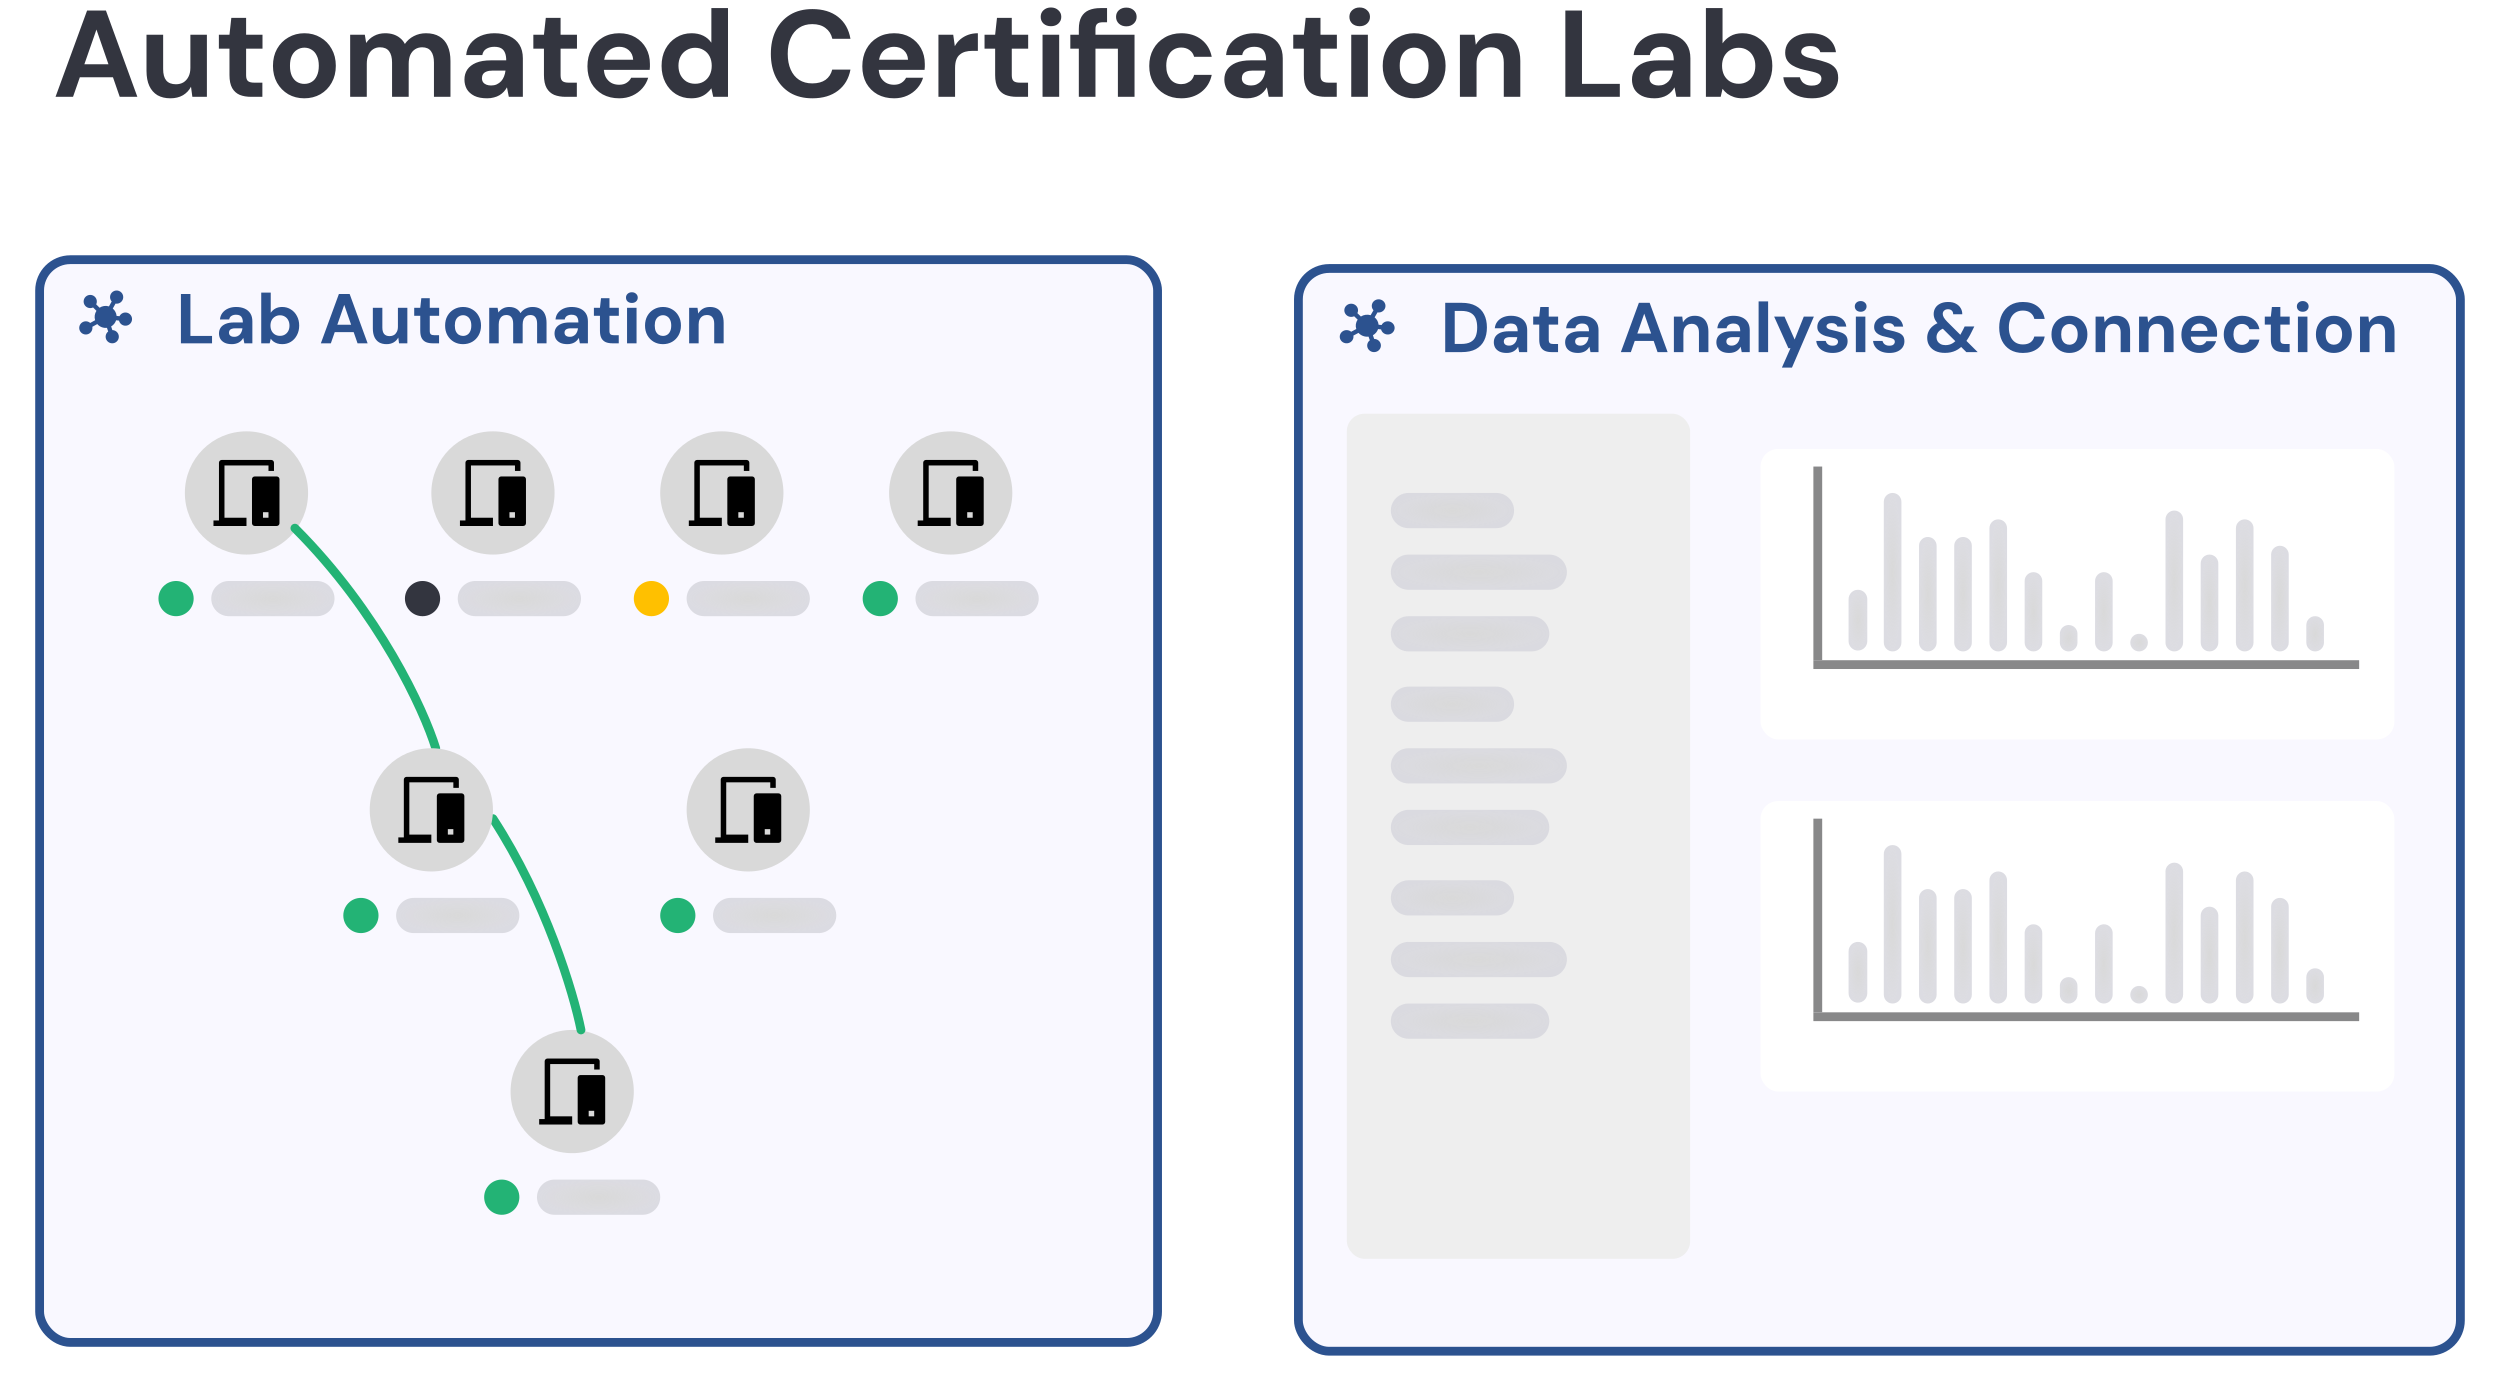 <svg width="284" height="158" viewBox="0 0 284 158" fill="none" xmlns="http://www.w3.org/2000/svg">
<path d="M6.308 11L9.892 1.2H12.034L15.604 11H13.602L10.956 3.356L8.296 11H6.308ZM7.89 8.774L8.394 7.304H13.378L13.868 8.774H7.89ZM19.359 11.168C18.789 11.168 18.299 11.051 17.889 10.818C17.487 10.575 17.179 10.225 16.965 9.768C16.75 9.301 16.643 8.727 16.643 8.046V3.944H18.533V7.85C18.533 8.419 18.649 8.849 18.883 9.138C19.125 9.427 19.494 9.572 19.989 9.572C20.306 9.572 20.586 9.502 20.829 9.362C21.071 9.213 21.263 9.003 21.403 8.732C21.552 8.452 21.627 8.111 21.627 7.71V3.944H23.503V11H21.851L21.697 9.852C21.491 10.253 21.188 10.575 20.787 10.818C20.385 11.051 19.909 11.168 19.359 11.168ZM28.532 11C28.037 11 27.603 10.925 27.23 10.776C26.866 10.617 26.581 10.361 26.376 10.006C26.17 9.642 26.068 9.147 26.068 8.522V5.526H24.864V3.944H26.068L26.278 2.026H27.958V3.944H29.82V5.526H27.958V8.55C27.958 8.867 28.028 9.087 28.168 9.208C28.308 9.329 28.546 9.39 28.882 9.39H29.806V11H28.532ZM34.565 11.168C33.893 11.168 33.286 11.014 32.745 10.706C32.213 10.389 31.788 9.955 31.471 9.404C31.163 8.844 31.009 8.205 31.009 7.486C31.009 6.749 31.163 6.105 31.471 5.554C31.788 4.994 32.217 4.56 32.759 4.252C33.3 3.935 33.907 3.776 34.579 3.776C35.26 3.776 35.867 3.935 36.399 4.252C36.94 4.56 37.365 4.994 37.673 5.554C37.99 6.105 38.149 6.744 38.149 7.472C38.149 8.2 37.99 8.844 37.673 9.404C37.365 9.955 36.94 10.389 36.399 10.706C35.857 11.014 35.246 11.168 34.565 11.168ZM34.565 9.53C34.882 9.53 35.162 9.455 35.405 9.306C35.657 9.157 35.853 8.928 35.993 8.62C36.142 8.312 36.217 7.929 36.217 7.472C36.217 7.015 36.142 6.637 35.993 6.338C35.853 6.03 35.657 5.801 35.405 5.652C35.162 5.493 34.887 5.414 34.579 5.414C34.28 5.414 34.005 5.493 33.753 5.652C33.501 5.801 33.3 6.03 33.151 6.338C33.011 6.637 32.941 7.015 32.941 7.472C32.941 7.929 33.011 8.312 33.151 8.62C33.3 8.928 33.496 9.157 33.739 9.306C33.991 9.455 34.266 9.53 34.565 9.53ZM39.778 11V3.944H41.444L41.597 4.882C41.822 4.546 42.115 4.28 42.48 4.084C42.853 3.879 43.278 3.776 43.754 3.776C44.108 3.776 44.425 3.823 44.706 3.916C44.986 4.009 45.233 4.145 45.447 4.322C45.672 4.499 45.853 4.723 45.993 4.994C46.255 4.611 46.596 4.313 47.016 4.098C47.435 3.883 47.893 3.776 48.388 3.776C49.004 3.776 49.517 3.902 49.928 4.154C50.338 4.397 50.646 4.751 50.852 5.218C51.066 5.685 51.173 6.259 51.173 6.94V11H49.297V7.108C49.297 6.548 49.185 6.119 48.962 5.82C48.747 5.521 48.411 5.372 47.953 5.372C47.655 5.372 47.389 5.447 47.156 5.596C46.922 5.745 46.74 5.96 46.609 6.24C46.488 6.52 46.428 6.856 46.428 7.248V11H44.538V7.108C44.538 6.548 44.425 6.119 44.202 5.82C43.977 5.521 43.632 5.372 43.166 5.372C42.876 5.372 42.615 5.447 42.382 5.596C42.157 5.745 41.98 5.96 41.849 6.24C41.728 6.52 41.667 6.856 41.667 7.248V11H39.778ZM55.337 11.168C54.749 11.168 54.264 11.075 53.881 10.888C53.498 10.692 53.214 10.435 53.027 10.118C52.85 9.791 52.761 9.432 52.761 9.04C52.761 8.611 52.868 8.233 53.083 7.906C53.307 7.579 53.639 7.323 54.077 7.136C54.525 6.949 55.085 6.856 55.757 6.856H57.507C57.507 6.511 57.461 6.226 57.367 6.002C57.274 5.769 57.129 5.596 56.933 5.484C56.737 5.372 56.476 5.316 56.149 5.316C55.794 5.316 55.491 5.395 55.239 5.554C54.996 5.703 54.847 5.937 54.791 6.254H52.957C53.004 5.75 53.167 5.316 53.447 4.952C53.736 4.579 54.114 4.289 54.581 4.084C55.057 3.879 55.584 3.776 56.163 3.776C56.826 3.776 57.4 3.888 57.885 4.112C58.37 4.336 58.744 4.658 59.005 5.078C59.267 5.498 59.397 6.016 59.397 6.632V11H57.801L57.591 9.922C57.489 10.109 57.367 10.277 57.227 10.426C57.087 10.575 56.924 10.706 56.737 10.818C56.55 10.93 56.34 11.014 56.107 11.07C55.874 11.135 55.617 11.168 55.337 11.168ZM55.785 9.712C56.028 9.712 56.242 9.67 56.429 9.586C56.625 9.493 56.793 9.371 56.933 9.222C57.073 9.063 57.181 8.886 57.255 8.69C57.339 8.485 57.395 8.265 57.423 8.032V8.018H55.981C55.692 8.018 55.454 8.055 55.267 8.13C55.09 8.195 54.959 8.293 54.875 8.424C54.791 8.555 54.749 8.704 54.749 8.872C54.749 9.059 54.791 9.213 54.875 9.334C54.959 9.455 55.081 9.549 55.239 9.614C55.398 9.679 55.58 9.712 55.785 9.712ZM64.256 11C63.762 11 63.328 10.925 62.954 10.776C62.59 10.617 62.306 10.361 62.1 10.006C61.895 9.642 61.792 9.147 61.792 8.522V5.526H60.588V3.944H61.792L62.002 2.026H63.682V3.944H65.544V5.526H63.682V8.55C63.682 8.867 63.752 9.087 63.892 9.208C64.032 9.329 64.27 9.39 64.606 9.39H65.53V11H64.256ZM70.345 11.168C69.636 11.168 69.006 11.019 68.455 10.72C67.914 10.412 67.489 9.987 67.181 9.446C66.882 8.895 66.733 8.261 66.733 7.542C66.733 6.805 66.882 6.156 67.181 5.596C67.489 5.027 67.914 4.583 68.455 4.266C68.996 3.939 69.626 3.776 70.345 3.776C71.045 3.776 71.656 3.93 72.179 4.238C72.702 4.546 73.108 4.961 73.397 5.484C73.686 6.007 73.831 6.599 73.831 7.262C73.831 7.355 73.831 7.463 73.831 7.584C73.831 7.696 73.822 7.813 73.803 7.934H68.077V6.786H71.927C71.899 6.329 71.736 5.969 71.437 5.708C71.148 5.447 70.784 5.316 70.345 5.316C70.028 5.316 69.734 5.391 69.463 5.54C69.192 5.68 68.978 5.899 68.819 6.198C68.67 6.497 68.595 6.875 68.595 7.332V7.738C68.595 8.121 68.665 8.457 68.805 8.746C68.954 9.026 69.16 9.245 69.421 9.404C69.683 9.553 69.986 9.628 70.331 9.628C70.677 9.628 70.961 9.553 71.185 9.404C71.418 9.255 71.591 9.063 71.703 8.83H73.635C73.504 9.269 73.285 9.665 72.977 10.02C72.669 10.375 72.291 10.655 71.843 10.86C71.395 11.065 70.896 11.168 70.345 11.168ZM78.515 11.168C77.871 11.168 77.292 11.009 76.779 10.692C76.275 10.375 75.878 9.936 75.589 9.376C75.3 8.816 75.155 8.186 75.155 7.486C75.155 6.767 75.3 6.133 75.589 5.582C75.888 5.022 76.294 4.583 76.807 4.266C77.33 3.939 77.913 3.776 78.557 3.776C79.061 3.776 79.504 3.869 79.887 4.056C80.27 4.243 80.578 4.509 80.811 4.854V0.92H82.701V11H81.021L80.811 10.034C80.671 10.23 80.494 10.417 80.279 10.594C80.074 10.771 79.826 10.911 79.537 11.014C79.248 11.117 78.907 11.168 78.515 11.168ZM78.963 9.516C79.336 9.516 79.663 9.432 79.943 9.264C80.232 9.087 80.456 8.844 80.615 8.536C80.774 8.228 80.853 7.873 80.853 7.472C80.853 7.071 80.774 6.716 80.615 6.408C80.456 6.1 80.232 5.862 79.943 5.694C79.663 5.517 79.336 5.428 78.963 5.428C78.608 5.428 78.286 5.517 77.997 5.694C77.708 5.862 77.479 6.1 77.311 6.408C77.152 6.716 77.073 7.066 77.073 7.458C77.073 7.869 77.152 8.228 77.311 8.536C77.479 8.844 77.703 9.087 77.983 9.264C78.272 9.432 78.599 9.516 78.963 9.516ZM92.286 11.168C91.306 11.168 90.461 10.958 89.752 10.538C89.052 10.109 88.51 9.516 88.128 8.76C87.754 7.995 87.568 7.113 87.568 6.114C87.568 5.115 87.754 4.233 88.128 3.468C88.51 2.703 89.052 2.105 89.752 1.676C90.461 1.247 91.306 1.032 92.286 1.032C93.471 1.032 94.442 1.326 95.198 1.914C95.954 2.502 96.425 3.333 96.612 4.406H94.554C94.433 3.883 94.176 3.477 93.784 3.188C93.401 2.889 92.897 2.74 92.272 2.74C91.693 2.74 91.194 2.88 90.774 3.16C90.363 3.431 90.046 3.818 89.822 4.322C89.598 4.817 89.486 5.414 89.486 6.114C89.486 6.805 89.598 7.402 89.822 7.906C90.046 8.41 90.363 8.797 90.774 9.068C91.194 9.339 91.693 9.474 92.272 9.474C92.897 9.474 93.401 9.339 93.784 9.068C94.166 8.788 94.418 8.401 94.54 7.906H96.612C96.425 8.923 95.954 9.721 95.198 10.3C94.442 10.879 93.471 11.168 92.286 11.168ZM101.572 11.168C100.862 11.168 100.232 11.019 99.682 10.72C99.14 10.412 98.716 9.987 98.408 9.446C98.109 8.895 97.96 8.261 97.96 7.542C97.96 6.805 98.109 6.156 98.408 5.596C98.716 5.027 99.14 4.583 99.682 4.266C100.223 3.939 100.853 3.776 101.572 3.776C102.272 3.776 102.883 3.93 103.406 4.238C103.928 4.546 104.334 4.961 104.624 5.484C104.913 6.007 105.058 6.599 105.058 7.262C105.058 7.355 105.058 7.463 105.058 7.584C105.058 7.696 105.048 7.813 105.03 7.934H99.304V6.786H103.154C103.126 6.329 102.962 5.969 102.664 5.708C102.374 5.447 102.01 5.316 101.572 5.316C101.254 5.316 100.96 5.391 100.69 5.54C100.419 5.68 100.204 5.899 100.046 6.198C99.896 6.497 99.822 6.875 99.822 7.332V7.738C99.822 8.121 99.892 8.457 100.032 8.746C100.181 9.026 100.386 9.245 100.648 9.404C100.909 9.553 101.212 9.628 101.558 9.628C101.903 9.628 102.188 9.553 102.412 9.404C102.645 9.255 102.818 9.063 102.93 8.83H104.862C104.731 9.269 104.512 9.665 104.204 10.02C103.896 10.375 103.518 10.655 103.07 10.86C102.622 11.065 102.122 11.168 101.572 11.168ZM106.606 11V3.944H108.286L108.468 5.246C108.636 4.938 108.846 4.677 109.098 4.462C109.359 4.247 109.653 4.079 109.98 3.958C110.316 3.837 110.684 3.776 111.086 3.776V5.778H110.442C110.162 5.778 109.9 5.811 109.658 5.876C109.424 5.941 109.219 6.049 109.042 6.198C108.864 6.338 108.729 6.534 108.636 6.786C108.542 7.038 108.496 7.355 108.496 7.738V11H106.606ZM115.512 11C115.017 11 114.583 10.925 114.21 10.776C113.846 10.617 113.561 10.361 113.356 10.006C113.151 9.642 113.048 9.147 113.048 8.522V5.526H111.844V3.944H113.048L113.258 2.026H114.938V3.944H116.8V5.526H114.938V8.55C114.938 8.867 115.008 9.087 115.148 9.208C115.288 9.329 115.526 9.39 115.862 9.39H116.786V11H115.512ZM118.433 11V3.944H120.323V11H118.433ZM119.385 2.978C119.049 2.978 118.769 2.88 118.545 2.684C118.33 2.479 118.223 2.222 118.223 1.914C118.223 1.606 118.33 1.354 118.545 1.158C118.769 0.953 119.049 0.85 119.385 0.85C119.73 0.85 120.01 0.953 120.225 1.158C120.449 1.354 120.561 1.606 120.561 1.914C120.561 2.222 120.449 2.479 120.225 2.684C120.01 2.88 119.73 2.978 119.385 2.978ZM122.555 11V5.526H121.589V3.944H122.555V3.314C122.555 2.726 122.653 2.259 122.849 1.914C123.045 1.569 123.325 1.317 123.689 1.158C124.062 0.999 124.496 0.92 124.991 0.92H125.761V2.53H125.271C124.981 2.53 124.771 2.591 124.641 2.712C124.51 2.824 124.445 3.02 124.445 3.3V3.944H128.883V11H126.993V5.526H124.445V11H122.555ZM127.945 2.992C127.609 2.992 127.329 2.889 127.105 2.684C126.89 2.479 126.783 2.222 126.783 1.914C126.783 1.606 126.89 1.354 127.105 1.158C127.329 0.962 127.609 0.864 127.945 0.864C128.29 0.864 128.57 0.962 128.785 1.158C129.009 1.354 129.121 1.606 129.121 1.914C129.121 2.222 129.009 2.479 128.785 2.684C128.57 2.889 128.29 2.992 127.945 2.992ZM134.194 11.168C133.484 11.168 132.854 11.009 132.304 10.692C131.753 10.375 131.324 9.941 131.016 9.39C130.708 8.839 130.554 8.209 130.554 7.5C130.554 6.772 130.708 6.133 131.016 5.582C131.324 5.022 131.753 4.583 132.304 4.266C132.854 3.939 133.484 3.776 134.194 3.776C135.099 3.776 135.86 4.014 136.476 4.49C137.092 4.966 137.484 5.619 137.652 6.45H135.65C135.566 6.123 135.388 5.867 135.118 5.68C134.856 5.493 134.544 5.4 134.18 5.4C133.853 5.4 133.559 5.484 133.298 5.652C133.046 5.811 132.845 6.049 132.696 6.366C132.556 6.674 132.486 7.043 132.486 7.472C132.486 7.799 132.528 8.093 132.612 8.354C132.696 8.606 132.812 8.825 132.962 9.012C133.111 9.189 133.288 9.325 133.494 9.418C133.708 9.511 133.937 9.558 134.18 9.558C134.422 9.558 134.642 9.516 134.838 9.432C135.043 9.348 135.216 9.231 135.356 9.082C135.496 8.923 135.594 8.732 135.65 8.508H137.652C137.484 9.32 137.087 9.969 136.462 10.454C135.846 10.93 135.09 11.168 134.194 11.168ZM141.661 11.168C141.073 11.168 140.588 11.075 140.205 10.888C139.823 10.692 139.538 10.435 139.351 10.118C139.174 9.791 139.085 9.432 139.085 9.04C139.085 8.611 139.193 8.233 139.407 7.906C139.631 7.579 139.963 7.323 140.401 7.136C140.849 6.949 141.409 6.856 142.081 6.856H143.831C143.831 6.511 143.785 6.226 143.691 6.002C143.598 5.769 143.453 5.596 143.257 5.484C143.061 5.372 142.8 5.316 142.473 5.316C142.119 5.316 141.815 5.395 141.563 5.554C141.321 5.703 141.171 5.937 141.115 6.254H139.281C139.328 5.75 139.491 5.316 139.771 4.952C140.061 4.579 140.439 4.289 140.905 4.084C141.381 3.879 141.909 3.776 142.487 3.776C143.15 3.776 143.724 3.888 144.209 4.112C144.695 4.336 145.068 4.658 145.329 5.078C145.591 5.498 145.721 6.016 145.721 6.632V11H144.125L143.915 9.922C143.813 10.109 143.691 10.277 143.551 10.426C143.411 10.575 143.248 10.706 143.061 10.818C142.875 10.93 142.665 11.014 142.431 11.07C142.198 11.135 141.941 11.168 141.661 11.168ZM142.109 9.712C142.352 9.712 142.567 9.67 142.753 9.586C142.949 9.493 143.117 9.371 143.257 9.222C143.397 9.063 143.505 8.886 143.579 8.69C143.663 8.485 143.719 8.265 143.747 8.032V8.018H142.305C142.016 8.018 141.778 8.055 141.591 8.13C141.414 8.195 141.283 8.293 141.199 8.424C141.115 8.555 141.073 8.704 141.073 8.872C141.073 9.059 141.115 9.213 141.199 9.334C141.283 9.455 141.405 9.549 141.563 9.614C141.722 9.679 141.904 9.712 142.109 9.712ZM150.581 11C150.086 11 149.652 10.925 149.279 10.776C148.915 10.617 148.63 10.361 148.425 10.006C148.219 9.642 148.117 9.147 148.117 8.522V5.526H146.913V3.944H148.117L148.327 2.026H150.007V3.944H151.869V5.526H150.007V8.55C150.007 8.867 150.077 9.087 150.217 9.208C150.357 9.329 150.595 9.39 150.931 9.39H151.855V11H150.581ZM153.501 11V3.944H155.391V11H153.501ZM154.453 2.978C154.117 2.978 153.837 2.88 153.613 2.684C153.398 2.479 153.291 2.222 153.291 1.914C153.291 1.606 153.398 1.354 153.613 1.158C153.837 0.953 154.117 0.85 154.453 0.85C154.798 0.85 155.078 0.953 155.293 1.158C155.517 1.354 155.629 1.606 155.629 1.914C155.629 2.222 155.517 2.479 155.293 2.684C155.078 2.88 154.798 2.978 154.453 2.978ZM160.633 11.168C159.961 11.168 159.354 11.014 158.813 10.706C158.281 10.389 157.856 9.955 157.539 9.404C157.231 8.844 157.077 8.205 157.077 7.486C157.077 6.749 157.231 6.105 157.539 5.554C157.856 4.994 158.286 4.56 158.827 4.252C159.368 3.935 159.975 3.776 160.647 3.776C161.328 3.776 161.935 3.935 162.467 4.252C163.008 4.56 163.433 4.994 163.741 5.554C164.058 6.105 164.217 6.744 164.217 7.472C164.217 8.2 164.058 8.844 163.741 9.404C163.433 9.955 163.008 10.389 162.467 10.706C161.926 11.014 161.314 11.168 160.633 11.168ZM160.633 9.53C160.95 9.53 161.23 9.455 161.473 9.306C161.725 9.157 161.921 8.928 162.061 8.62C162.21 8.312 162.285 7.929 162.285 7.472C162.285 7.015 162.21 6.637 162.061 6.338C161.921 6.03 161.725 5.801 161.473 5.652C161.23 5.493 160.955 5.414 160.647 5.414C160.348 5.414 160.073 5.493 159.821 5.652C159.569 5.801 159.368 6.03 159.219 6.338C159.079 6.637 159.009 7.015 159.009 7.472C159.009 7.929 159.079 8.312 159.219 8.62C159.368 8.928 159.564 9.157 159.807 9.306C160.059 9.455 160.334 9.53 160.633 9.53ZM165.846 11V3.944H167.512L167.652 5.092C167.867 4.7 168.17 4.383 168.562 4.14C168.963 3.897 169.439 3.776 169.99 3.776C170.578 3.776 171.073 3.897 171.474 4.14C171.875 4.383 172.179 4.737 172.384 5.204C172.599 5.671 172.706 6.245 172.706 6.926V11H170.83V7.108C170.83 6.548 170.709 6.119 170.466 5.82C170.233 5.521 169.869 5.372 169.374 5.372C169.057 5.372 168.772 5.447 168.52 5.596C168.277 5.745 168.086 5.96 167.946 6.24C167.806 6.511 167.736 6.842 167.736 7.234V11H165.846ZM177.823 11V1.2H179.713V9.53H184.011V11H177.823ZM187.968 11.168C187.38 11.168 186.895 11.075 186.512 10.888C186.129 10.692 185.845 10.435 185.658 10.118C185.481 9.791 185.392 9.432 185.392 9.04C185.392 8.611 185.499 8.233 185.714 7.906C185.938 7.579 186.269 7.323 186.708 7.136C187.156 6.949 187.716 6.856 188.388 6.856H190.138C190.138 6.511 190.091 6.226 189.998 6.002C189.905 5.769 189.76 5.596 189.564 5.484C189.368 5.372 189.107 5.316 188.78 5.316C188.425 5.316 188.122 5.395 187.87 5.554C187.627 5.703 187.478 5.937 187.422 6.254H185.588C185.635 5.75 185.798 5.316 186.078 4.952C186.367 4.579 186.745 4.289 187.212 4.084C187.688 3.879 188.215 3.776 188.794 3.776C189.457 3.776 190.031 3.888 190.516 4.112C191.001 4.336 191.375 4.658 191.636 5.078C191.897 5.498 192.028 6.016 192.028 6.632V11H190.432L190.222 9.922C190.119 10.109 189.998 10.277 189.858 10.426C189.718 10.575 189.555 10.706 189.368 10.818C189.181 10.93 188.971 11.014 188.738 11.07C188.505 11.135 188.248 11.168 187.968 11.168ZM188.416 9.712C188.659 9.712 188.873 9.67 189.06 9.586C189.256 9.493 189.424 9.371 189.564 9.222C189.704 9.063 189.811 8.886 189.886 8.69C189.97 8.485 190.026 8.265 190.054 8.032V8.018H188.612C188.323 8.018 188.085 8.055 187.898 8.13C187.721 8.195 187.59 8.293 187.506 8.424C187.422 8.555 187.38 8.704 187.38 8.872C187.38 9.059 187.422 9.213 187.506 9.334C187.59 9.455 187.711 9.549 187.87 9.614C188.029 9.679 188.211 9.712 188.416 9.712ZM197.963 11.168C197.599 11.168 197.273 11.121 196.983 11.028C196.703 10.935 196.451 10.809 196.227 10.65C196.013 10.482 195.831 10.295 195.681 10.09L195.471 11H193.791V0.92H195.681V4.924C195.905 4.597 196.199 4.327 196.563 4.112C196.937 3.888 197.399 3.776 197.949 3.776C198.603 3.776 199.181 3.939 199.685 4.266C200.199 4.583 200.6 5.022 200.889 5.582C201.188 6.133 201.337 6.767 201.337 7.486C201.337 8.186 201.188 8.816 200.889 9.376C200.6 9.936 200.203 10.375 199.699 10.692C199.195 11.009 198.617 11.168 197.963 11.168ZM197.515 9.516C197.889 9.516 198.215 9.432 198.495 9.264C198.785 9.087 199.009 8.849 199.167 8.55C199.326 8.242 199.405 7.887 199.405 7.486C199.405 7.085 199.326 6.73 199.167 6.422C199.009 6.105 198.785 5.862 198.495 5.694C198.215 5.517 197.889 5.428 197.515 5.428C197.151 5.428 196.825 5.517 196.535 5.694C196.255 5.862 196.031 6.1 195.863 6.408C195.705 6.716 195.625 7.071 195.625 7.472C195.625 7.873 195.705 8.233 195.863 8.55C196.031 8.858 196.255 9.096 196.535 9.264C196.825 9.432 197.151 9.516 197.515 9.516ZM205.849 11.168C205.205 11.168 204.645 11.065 204.169 10.86C203.693 10.655 203.32 10.37 203.049 10.006C202.778 9.642 202.624 9.231 202.587 8.774H204.463C204.51 8.951 204.589 9.115 204.701 9.264C204.813 9.404 204.962 9.516 205.149 9.6C205.336 9.684 205.56 9.726 205.821 9.726C206.073 9.726 206.278 9.693 206.437 9.628C206.596 9.553 206.712 9.455 206.787 9.334C206.871 9.213 206.913 9.087 206.913 8.956C206.913 8.76 206.857 8.611 206.745 8.508C206.633 8.396 206.47 8.307 206.255 8.242C206.04 8.177 205.779 8.111 205.471 8.046C205.135 7.981 204.804 7.901 204.477 7.808C204.16 7.705 203.875 7.579 203.623 7.43C203.371 7.281 203.17 7.089 203.021 6.856C202.872 6.623 202.797 6.333 202.797 5.988C202.797 5.568 202.909 5.195 203.133 4.868C203.357 4.532 203.684 4.266 204.113 4.07C204.542 3.874 205.06 3.776 205.667 3.776C206.516 3.776 207.188 3.967 207.683 4.35C208.178 4.733 208.472 5.26 208.565 5.932H206.787C206.731 5.717 206.605 5.549 206.409 5.428C206.222 5.297 205.97 5.232 205.653 5.232C205.317 5.232 205.06 5.293 204.883 5.414C204.706 5.535 204.617 5.694 204.617 5.89C204.617 6.021 204.673 6.137 204.785 6.24C204.906 6.343 205.074 6.431 205.289 6.506C205.504 6.571 205.765 6.637 206.073 6.702C206.614 6.814 207.09 6.945 207.501 7.094C207.912 7.234 208.234 7.439 208.467 7.71C208.7 7.971 208.817 8.354 208.817 8.858C208.817 9.306 208.696 9.707 208.453 10.062C208.21 10.407 207.865 10.678 207.417 10.874C206.978 11.07 206.456 11.168 205.849 11.168Z" fill="#33353F"/>
<g filter="url(#filter0_d_0_1)">
<rect x="4" y="25" width="128" height="124" rx="4" fill="#F9F8FF"/>
<rect x="4.5" y="25.5" width="127" height="123" rx="3.5" stroke="#2C528F"/>
</g>
<path d="M20.552 39V33.4H21.632V38.16H24.088V39H20.552ZM26.349 39.096C26.013 39.096 25.736 39.043 25.517 38.936C25.298 38.824 25.136 38.677 25.029 38.496C24.928 38.309 24.877 38.104 24.877 37.88C24.877 37.635 24.938 37.419 25.061 37.232C25.189 37.045 25.378 36.899 25.629 36.792C25.885 36.685 26.205 36.632 26.589 36.632H27.589C27.589 36.435 27.562 36.272 27.509 36.144C27.456 36.011 27.373 35.912 27.261 35.848C27.149 35.784 27 35.752 26.813 35.752C26.61 35.752 26.437 35.797 26.293 35.888C26.154 35.973 26.069 36.107 26.037 36.288H24.989C25.016 36 25.109 35.752 25.269 35.544C25.434 35.331 25.65 35.165 25.917 35.048C26.189 34.931 26.49 34.872 26.821 34.872C27.2 34.872 27.528 34.936 27.805 35.064C28.082 35.192 28.296 35.376 28.445 35.616C28.594 35.856 28.669 36.152 28.669 36.504V39H27.757L27.637 38.384C27.578 38.491 27.509 38.587 27.429 38.672C27.349 38.757 27.256 38.832 27.149 38.896C27.042 38.96 26.922 39.008 26.789 39.04C26.656 39.077 26.509 39.096 26.349 39.096ZM26.605 38.264C26.744 38.264 26.866 38.24 26.973 38.192C27.085 38.139 27.181 38.069 27.261 37.984C27.341 37.893 27.402 37.792 27.445 37.68C27.493 37.563 27.525 37.437 27.541 37.304V37.296H26.717C26.552 37.296 26.416 37.317 26.309 37.36C26.208 37.397 26.133 37.453 26.085 37.528C26.037 37.603 26.013 37.688 26.013 37.784C26.013 37.891 26.037 37.979 26.085 38.048C26.133 38.117 26.202 38.171 26.293 38.208C26.384 38.245 26.488 38.264 26.605 38.264ZM32.06 39.096C31.852 39.096 31.666 39.069 31.5 39.016C31.34 38.963 31.196 38.891 31.068 38.8C30.946 38.704 30.842 38.597 30.756 38.48L30.636 39H29.676V33.24H30.756V35.528C30.884 35.341 31.052 35.187 31.26 35.064C31.474 34.936 31.738 34.872 32.052 34.872C32.426 34.872 32.756 34.965 33.044 35.152C33.338 35.333 33.567 35.584 33.732 35.904C33.903 36.219 33.988 36.581 33.988 36.992C33.988 37.392 33.903 37.752 33.732 38.072C33.567 38.392 33.34 38.643 33.052 38.824C32.764 39.005 32.434 39.096 32.06 39.096ZM31.804 38.152C32.018 38.152 32.204 38.104 32.364 38.008C32.53 37.907 32.658 37.771 32.748 37.6C32.839 37.424 32.884 37.221 32.884 36.992C32.884 36.763 32.839 36.56 32.748 36.384C32.658 36.203 32.53 36.064 32.364 35.968C32.204 35.867 32.018 35.816 31.804 35.816C31.596 35.816 31.41 35.867 31.244 35.968C31.084 36.064 30.956 36.2 30.86 36.376C30.77 36.552 30.724 36.755 30.724 36.984C30.724 37.213 30.77 37.419 30.86 37.6C30.956 37.776 31.084 37.912 31.244 38.008C31.41 38.104 31.596 38.152 31.804 38.152ZM36.449 39L38.497 33.4H39.721L41.761 39H40.617L39.105 34.632L37.585 39H36.449ZM37.353 37.728L37.641 36.888H40.489L40.769 37.728H37.353ZM43.907 39.096C43.582 39.096 43.302 39.029 43.067 38.896C42.838 38.757 42.662 38.557 42.539 38.296C42.416 38.029 42.355 37.701 42.355 37.312V34.968H43.435V37.2C43.435 37.525 43.502 37.771 43.635 37.936C43.774 38.101 43.984 38.184 44.267 38.184C44.448 38.184 44.608 38.144 44.747 38.064C44.886 37.979 44.995 37.859 45.075 37.704C45.16 37.544 45.203 37.349 45.203 37.12V34.968H46.275V39H45.331L45.243 38.344C45.126 38.573 44.952 38.757 44.723 38.896C44.494 39.029 44.222 39.096 43.907 39.096ZM49.149 39C48.866 39 48.618 38.957 48.405 38.872C48.197 38.781 48.034 38.635 47.917 38.432C47.799 38.224 47.741 37.941 47.741 37.584V35.872H47.053V34.968H47.741L47.861 33.872H48.821V34.968H49.885V35.872H48.821V37.6C48.821 37.781 48.861 37.907 48.941 37.976C49.021 38.045 49.157 38.08 49.349 38.08H49.877V39H49.149ZM52.596 39.096C52.212 39.096 51.865 39.008 51.556 38.832C51.252 38.651 51.009 38.403 50.828 38.088C50.652 37.768 50.564 37.403 50.564 36.992C50.564 36.571 50.652 36.203 50.828 35.888C51.009 35.568 51.255 35.32 51.564 35.144C51.873 34.963 52.22 34.872 52.604 34.872C52.993 34.872 53.34 34.963 53.644 35.144C53.953 35.32 54.196 35.568 54.372 35.888C54.553 36.203 54.644 36.568 54.644 36.984C54.644 37.4 54.553 37.768 54.372 38.088C54.196 38.403 53.953 38.651 53.644 38.832C53.335 39.008 52.985 39.096 52.596 39.096ZM52.596 38.16C52.777 38.16 52.937 38.117 53.076 38.032C53.22 37.947 53.332 37.816 53.412 37.64C53.497 37.464 53.54 37.245 53.54 36.984C53.54 36.723 53.497 36.507 53.412 36.336C53.332 36.16 53.22 36.029 53.076 35.944C52.937 35.853 52.78 35.808 52.604 35.808C52.433 35.808 52.276 35.853 52.132 35.944C51.988 36.029 51.873 36.16 51.788 36.336C51.708 36.507 51.668 36.723 51.668 36.984C51.668 37.245 51.708 37.464 51.788 37.64C51.873 37.816 51.985 37.947 52.124 38.032C52.268 38.117 52.425 38.16 52.596 38.16ZM55.575 39V34.968H56.527L56.615 35.504C56.743 35.312 56.911 35.16 57.119 35.048C57.332 34.931 57.575 34.872 57.847 34.872C58.05 34.872 58.231 34.899 58.391 34.952C58.551 35.005 58.692 35.083 58.815 35.184C58.943 35.285 59.047 35.413 59.127 35.568C59.276 35.349 59.471 35.179 59.711 35.056C59.951 34.933 60.212 34.872 60.495 34.872C60.847 34.872 61.14 34.944 61.375 35.088C61.609 35.227 61.785 35.429 61.903 35.696C62.026 35.963 62.087 36.291 62.087 36.68V39H61.015V36.776C61.015 36.456 60.951 36.211 60.823 36.04C60.7 35.869 60.508 35.784 60.247 35.784C60.076 35.784 59.924 35.827 59.791 35.912C59.657 35.997 59.553 36.12 59.479 36.28C59.41 36.44 59.375 36.632 59.375 36.856V39H58.295V36.776C58.295 36.456 58.231 36.211 58.103 36.04C57.975 35.869 57.778 35.784 57.511 35.784C57.346 35.784 57.196 35.827 57.063 35.912C56.935 35.997 56.834 36.12 56.759 36.28C56.69 36.44 56.655 36.632 56.655 36.856V39H55.575ZM64.466 39.096C64.13 39.096 63.853 39.043 63.634 38.936C63.416 38.824 63.253 38.677 63.146 38.496C63.045 38.309 62.994 38.104 62.994 37.88C62.994 37.635 63.056 37.419 63.178 37.232C63.306 37.045 63.495 36.899 63.746 36.792C64.002 36.685 64.322 36.632 64.706 36.632H65.706C65.706 36.435 65.68 36.272 65.626 36.144C65.573 36.011 65.49 35.912 65.378 35.848C65.266 35.784 65.117 35.752 64.93 35.752C64.728 35.752 64.554 35.797 64.41 35.888C64.272 35.973 64.186 36.107 64.154 36.288H63.106C63.133 36 63.226 35.752 63.386 35.544C63.551 35.331 63.767 35.165 64.034 35.048C64.306 34.931 64.608 34.872 64.938 34.872C65.317 34.872 65.645 34.936 65.922 35.064C66.2 35.192 66.413 35.376 66.562 35.616C66.712 35.856 66.786 36.152 66.786 36.504V39H65.874L65.754 38.384C65.695 38.491 65.626 38.587 65.546 38.672C65.466 38.757 65.373 38.832 65.266 38.896C65.159 38.96 65.04 39.008 64.906 39.04C64.773 39.077 64.626 39.096 64.466 39.096ZM64.722 38.264C64.861 38.264 64.984 38.24 65.09 38.192C65.202 38.139 65.298 38.069 65.378 37.984C65.458 37.893 65.519 37.792 65.562 37.68C65.61 37.563 65.642 37.437 65.658 37.304V37.296H64.834C64.669 37.296 64.533 37.317 64.426 37.36C64.325 37.397 64.25 37.453 64.202 37.528C64.154 37.603 64.13 37.688 64.13 37.784C64.13 37.891 64.154 37.979 64.202 38.048C64.25 38.117 64.32 38.171 64.41 38.208C64.501 38.245 64.605 38.264 64.722 38.264ZM69.563 39C69.28 39 69.032 38.957 68.819 38.872C68.611 38.781 68.448 38.635 68.331 38.432C68.213 38.224 68.155 37.941 68.155 37.584V35.872H67.467V34.968H68.155L68.275 33.872H69.235V34.968H70.299V35.872H69.235V37.6C69.235 37.781 69.275 37.907 69.355 37.976C69.435 38.045 69.571 38.08 69.763 38.08H70.291V39H69.563ZM71.232 39V34.968H72.312V39H71.232ZM71.776 34.416C71.584 34.416 71.424 34.36 71.296 34.248C71.173 34.131 71.112 33.984 71.112 33.808C71.112 33.632 71.173 33.488 71.296 33.376C71.424 33.259 71.584 33.2 71.776 33.2C71.973 33.2 72.133 33.259 72.256 33.376C72.384 33.488 72.448 33.632 72.448 33.808C72.448 33.984 72.384 34.131 72.256 34.248C72.133 34.36 71.973 34.416 71.776 34.416ZM75.307 39.096C74.923 39.096 74.576 39.008 74.267 38.832C73.963 38.651 73.72 38.403 73.539 38.088C73.363 37.768 73.275 37.403 73.275 36.992C73.275 36.571 73.363 36.203 73.539 35.888C73.72 35.568 73.966 35.32 74.275 35.144C74.584 34.963 74.931 34.872 75.315 34.872C75.704 34.872 76.051 34.963 76.355 35.144C76.664 35.32 76.907 35.568 77.083 35.888C77.264 36.203 77.355 36.568 77.355 36.984C77.355 37.4 77.264 37.768 77.083 38.088C76.907 38.403 76.664 38.651 76.355 38.832C76.046 39.008 75.696 39.096 75.307 39.096ZM75.307 38.16C75.488 38.16 75.648 38.117 75.787 38.032C75.931 37.947 76.043 37.816 76.123 37.64C76.208 37.464 76.251 37.245 76.251 36.984C76.251 36.723 76.208 36.507 76.123 36.336C76.043 36.16 75.931 36.029 75.787 35.944C75.648 35.853 75.491 35.808 75.315 35.808C75.144 35.808 74.987 35.853 74.843 35.944C74.699 36.029 74.584 36.16 74.499 36.336C74.419 36.507 74.379 36.723 74.379 36.984C74.379 37.245 74.419 37.464 74.499 37.64C74.584 37.816 74.696 37.947 74.835 38.032C74.979 38.117 75.136 38.16 75.307 38.16ZM78.286 39V34.968H79.238L79.318 35.624C79.441 35.4 79.614 35.219 79.838 35.08C80.067 34.941 80.339 34.872 80.654 34.872C80.99 34.872 81.272 34.941 81.502 35.08C81.731 35.219 81.904 35.421 82.022 35.688C82.144 35.955 82.206 36.283 82.206 36.672V39H81.134V36.776C81.134 36.456 81.064 36.211 80.926 36.04C80.793 35.869 80.585 35.784 80.302 35.784C80.121 35.784 79.958 35.827 79.814 35.912C79.675 35.997 79.566 36.12 79.486 36.28C79.406 36.435 79.366 36.624 79.366 36.848V39H78.286Z" fill="#2C528F"/>
<path d="M14 33.75C14 33.859 13.976 33.967 13.93 34.066C13.885 34.165 13.818 34.253 13.734 34.323C13.651 34.394 13.553 34.445 13.448 34.474C13.343 34.503 13.233 34.508 13.125 34.49L12.813 35.051C13.053 35.257 13.215 35.553 13.245 35.887L13.575 35.923C13.652 35.764 13.783 35.637 13.945 35.565C14.106 35.493 14.288 35.481 14.458 35.53C14.628 35.579 14.775 35.687 14.873 35.834C14.972 35.981 15.015 36.158 14.995 36.334C14.976 36.51 14.895 36.673 14.766 36.794C14.638 36.916 14.471 36.989 14.294 36.999C14.117 37.01 13.943 36.957 13.801 36.851C13.659 36.745 13.56 36.593 13.52 36.42L13.19 36.384C13.095 36.679 12.893 36.928 12.625 37.083L12.764 37.5C12.94 37.503 13.11 37.569 13.244 37.685C13.377 37.802 13.464 37.962 13.491 38.137C13.518 38.312 13.482 38.49 13.389 38.641C13.297 38.792 13.154 38.906 12.987 38.962C12.819 39.017 12.636 39.012 12.472 38.947C12.308 38.881 12.172 38.76 12.088 38.604C12.005 38.448 11.979 38.267 12.016 38.094C12.053 37.921 12.149 37.767 12.289 37.658L12.15 37.241C11.946 37.266 11.739 37.24 11.547 37.165C11.355 37.09 11.184 36.97 11.05 36.813L10.489 37.125C10.496 37.166 10.5 37.207 10.5 37.25C10.5 37.422 10.441 37.588 10.334 37.721C10.226 37.855 10.075 37.947 9.908 37.983C9.74 38.019 9.565 37.997 9.412 37.92C9.259 37.842 9.137 37.715 9.066 37.559C8.996 37.402 8.981 37.226 9.024 37.06C9.068 36.894 9.167 36.748 9.305 36.647C9.443 36.545 9.612 36.493 9.783 36.501C9.954 36.508 10.118 36.574 10.246 36.688L10.807 36.377C10.752 36.199 10.736 36.011 10.762 35.827C10.788 35.642 10.855 35.466 10.957 35.31L10.573 34.927C10.414 35.003 10.232 35.021 10.061 34.976C9.89 34.931 9.74 34.828 9.638 34.683C9.536 34.539 9.488 34.363 9.503 34.187C9.518 34.01 9.595 33.845 9.72 33.72C9.845 33.595 10.01 33.518 10.187 33.503C10.363 33.488 10.539 33.536 10.683 33.638C10.828 33.74 10.931 33.89 10.976 34.061C11.021 34.232 11.003 34.414 10.927 34.574L11.31 34.957C11.466 34.854 11.642 34.787 11.826 34.761C12.011 34.735 12.199 34.751 12.377 34.807L12.688 34.246C12.608 34.156 12.55 34.046 12.522 33.928C12.493 33.811 12.493 33.688 12.522 33.57C12.551 33.452 12.608 33.343 12.689 33.252C12.77 33.161 12.871 33.091 12.985 33.048C13.098 33.005 13.22 32.991 13.341 33.005C13.461 33.02 13.576 33.064 13.676 33.133C13.776 33.202 13.858 33.294 13.914 33.401C13.971 33.509 14 33.629 14 33.75Z" fill="#2C528F"/>
<g filter="url(#filter1_f_0_1)">
<circle cx="20" cy="68" r="2" fill="#23B375"/>
</g>
<path d="M24 68C24 66.895 24.895 66 26 66H36C37.105 66 38 66.895 38 68V68C38 69.105 37.105 70 36 70H26C24.895 70 24 69.105 24 68V68Z" fill="url(#paint0_radial_0_1)"/>
<g filter="url(#filter2_d_0_1)">
<rect x="147" y="26" width="133" height="124" rx="4" fill="#F9F8FF"/>
<rect x="147.5" y="26.5" width="132" height="123" rx="3.5" stroke="#2C528F"/>
</g>
<path d="M164.177 40V34.4H166.049C166.7 34.4 167.236 34.517 167.657 34.752C168.084 34.981 168.398 35.307 168.601 35.728C168.809 36.144 168.913 36.635 168.913 37.2C168.913 37.765 168.809 38.259 168.601 38.68C168.398 39.096 168.086 39.421 167.665 39.656C167.244 39.885 166.705 40 166.049 40H164.177ZM165.257 39.072H165.993C166.452 39.072 166.812 38.997 167.073 38.848C167.34 38.699 167.529 38.485 167.641 38.208C167.753 37.925 167.809 37.589 167.809 37.2C167.809 36.805 167.753 36.469 167.641 36.192C167.529 35.909 167.34 35.693 167.073 35.544C166.812 35.395 166.452 35.32 165.993 35.32H165.257V39.072ZM171.169 40.096C170.833 40.096 170.556 40.043 170.337 39.936C170.119 39.824 169.956 39.677 169.849 39.496C169.748 39.309 169.697 39.104 169.697 38.88C169.697 38.635 169.759 38.419 169.881 38.232C170.009 38.045 170.199 37.899 170.449 37.792C170.705 37.685 171.025 37.632 171.409 37.632H172.409C172.409 37.435 172.383 37.272 172.329 37.144C172.276 37.011 172.193 36.912 172.081 36.848C171.969 36.784 171.82 36.752 171.633 36.752C171.431 36.752 171.257 36.797 171.113 36.888C170.975 36.973 170.889 37.107 170.857 37.288H169.809C169.836 37 169.929 36.752 170.089 36.544C170.255 36.331 170.471 36.165 170.737 36.048C171.009 35.931 171.311 35.872 171.641 35.872C172.02 35.872 172.348 35.936 172.625 36.064C172.903 36.192 173.116 36.376 173.265 36.616C173.415 36.856 173.489 37.152 173.489 37.504V40H172.577L172.457 39.384C172.399 39.491 172.329 39.587 172.249 39.672C172.169 39.757 172.076 39.832 171.969 39.896C171.863 39.96 171.743 40.008 171.609 40.04C171.476 40.077 171.329 40.096 171.169 40.096ZM171.425 39.264C171.564 39.264 171.687 39.24 171.793 39.192C171.905 39.139 172.001 39.069 172.081 38.984C172.161 38.893 172.223 38.792 172.265 38.68C172.313 38.563 172.345 38.437 172.361 38.304V38.296H171.537C171.372 38.296 171.236 38.317 171.129 38.36C171.028 38.397 170.953 38.453 170.905 38.528C170.857 38.603 170.833 38.688 170.833 38.784C170.833 38.891 170.857 38.979 170.905 39.048C170.953 39.117 171.023 39.171 171.113 39.208C171.204 39.245 171.308 39.264 171.425 39.264ZM176.266 40C175.983 40 175.735 39.957 175.522 39.872C175.314 39.781 175.151 39.635 175.034 39.432C174.917 39.224 174.858 38.941 174.858 38.584V36.872H174.17V35.968H174.858L174.978 34.872H175.938V35.968H177.002V36.872H175.938V38.6C175.938 38.781 175.978 38.907 176.058 38.976C176.138 39.045 176.274 39.08 176.466 39.08H176.994V40H176.266ZM179.271 40.096C178.935 40.096 178.657 40.043 178.439 39.936C178.22 39.824 178.057 39.677 177.951 39.496C177.849 39.309 177.799 39.104 177.799 38.88C177.799 38.635 177.86 38.419 177.983 38.232C178.111 38.045 178.3 37.899 178.551 37.792C178.807 37.685 179.127 37.632 179.511 37.632H180.511C180.511 37.435 180.484 37.272 180.431 37.144C180.377 37.011 180.295 36.912 180.183 36.848C180.071 36.784 179.921 36.752 179.735 36.752C179.532 36.752 179.359 36.797 179.215 36.888C179.076 36.973 178.991 37.107 178.959 37.288H177.911C177.937 37 178.031 36.752 178.191 36.544C178.356 36.331 178.572 36.165 178.839 36.048C179.111 35.931 179.412 35.872 179.743 35.872C180.121 35.872 180.449 35.936 180.727 36.064C181.004 36.192 181.217 36.376 181.367 36.616C181.516 36.856 181.591 37.152 181.591 37.504V40H180.679L180.559 39.384C180.5 39.491 180.431 39.587 180.351 39.672C180.271 39.757 180.177 39.832 180.071 39.896C179.964 39.96 179.844 40.008 179.711 40.04C179.577 40.077 179.431 40.096 179.271 40.096ZM179.527 39.264C179.665 39.264 179.788 39.24 179.895 39.192C180.007 39.139 180.103 39.069 180.183 38.984C180.263 38.893 180.324 38.792 180.367 38.68C180.415 38.563 180.447 38.437 180.463 38.304V38.296H179.639C179.473 38.296 179.337 38.317 179.231 38.36C179.129 38.397 179.055 38.453 179.007 38.528C178.959 38.603 178.935 38.688 178.935 38.784C178.935 38.891 178.959 38.979 179.007 39.048C179.055 39.117 179.124 39.171 179.215 39.208C179.305 39.245 179.409 39.264 179.527 39.264ZM184.129 40L186.177 34.4H187.401L189.441 40H188.297L186.785 35.632L185.265 40H184.129ZM185.033 38.728L185.321 37.888H188.169L188.449 38.728H185.033ZM190.153 40V35.968H191.105L191.185 36.624C191.308 36.4 191.481 36.219 191.705 36.08C191.934 35.941 192.206 35.872 192.521 35.872C192.857 35.872 193.14 35.941 193.369 36.08C193.598 36.219 193.772 36.421 193.889 36.688C194.012 36.955 194.073 37.283 194.073 37.672V40H193.001V37.776C193.001 37.456 192.932 37.211 192.793 37.04C192.66 36.869 192.452 36.784 192.169 36.784C191.988 36.784 191.825 36.827 191.681 36.912C191.542 36.997 191.433 37.12 191.353 37.28C191.273 37.435 191.233 37.624 191.233 37.848V40H190.153ZM196.451 40.096C196.115 40.096 195.837 40.043 195.618 39.936C195.4 39.824 195.237 39.677 195.131 39.496C195.029 39.309 194.979 39.104 194.979 38.88C194.979 38.635 195.04 38.419 195.163 38.232C195.291 38.045 195.48 37.899 195.731 37.792C195.987 37.685 196.307 37.632 196.691 37.632H197.691C197.691 37.435 197.664 37.272 197.611 37.144C197.557 37.011 197.475 36.912 197.363 36.848C197.251 36.784 197.101 36.752 196.914 36.752C196.712 36.752 196.539 36.797 196.395 36.888C196.256 36.973 196.171 37.107 196.139 37.288H195.09C195.117 37 195.211 36.752 195.371 36.544C195.536 36.331 195.752 36.165 196.019 36.048C196.291 35.931 196.592 35.872 196.923 35.872C197.301 35.872 197.629 35.936 197.907 36.064C198.184 36.192 198.397 36.376 198.547 36.616C198.696 36.856 198.771 37.152 198.771 37.504V40H197.859L197.739 39.384C197.68 39.491 197.611 39.587 197.531 39.672C197.451 39.757 197.357 39.832 197.251 39.896C197.144 39.96 197.024 40.008 196.891 40.04C196.757 40.077 196.611 40.096 196.451 40.096ZM196.707 39.264C196.845 39.264 196.968 39.24 197.075 39.192C197.187 39.139 197.283 39.069 197.363 38.984C197.443 38.893 197.504 38.792 197.547 38.68C197.595 38.563 197.627 38.437 197.643 38.304V38.296H196.819C196.653 38.296 196.517 38.317 196.411 38.36C196.309 38.397 196.235 38.453 196.187 38.528C196.139 38.603 196.115 38.688 196.115 38.784C196.115 38.891 196.139 38.979 196.187 39.048C196.235 39.117 196.304 39.171 196.395 39.208C196.485 39.245 196.589 39.264 196.707 39.264ZM199.778 40V34.24H200.858V40H199.778ZM202.423 41.76L203.399 39.552H203.159L201.543 35.968H202.719L203.871 38.568L204.911 35.968H206.055L203.567 41.76H202.423ZM208.192 40.096C207.824 40.096 207.504 40.037 207.232 39.92C206.96 39.803 206.746 39.64 206.592 39.432C206.437 39.224 206.349 38.989 206.328 38.728H207.4C207.426 38.829 207.472 38.923 207.536 39.008C207.6 39.088 207.685 39.152 207.792 39.2C207.898 39.248 208.026 39.272 208.176 39.272C208.32 39.272 208.437 39.253 208.528 39.216C208.618 39.173 208.685 39.117 208.728 39.048C208.776 38.979 208.8 38.907 208.8 38.832C208.8 38.72 208.768 38.635 208.704 38.576C208.64 38.512 208.546 38.461 208.424 38.424C208.301 38.387 208.152 38.349 207.976 38.312C207.784 38.275 207.594 38.229 207.408 38.176C207.226 38.117 207.064 38.045 206.92 37.96C206.776 37.875 206.661 37.765 206.576 37.632C206.49 37.499 206.448 37.333 206.448 37.136C206.448 36.896 206.512 36.683 206.64 36.496C206.768 36.304 206.954 36.152 207.2 36.04C207.445 35.928 207.741 35.872 208.088 35.872C208.573 35.872 208.957 35.981 209.24 36.2C209.522 36.419 209.69 36.72 209.744 37.104H208.728C208.696 36.981 208.624 36.885 208.512 36.816C208.405 36.741 208.261 36.704 208.08 36.704C207.888 36.704 207.741 36.739 207.64 36.808C207.538 36.877 207.488 36.968 207.488 37.08C207.488 37.155 207.52 37.221 207.584 37.28C207.653 37.339 207.749 37.389 207.872 37.432C207.994 37.469 208.144 37.507 208.32 37.544C208.629 37.608 208.901 37.683 209.136 37.768C209.37 37.848 209.554 37.965 209.688 38.12C209.821 38.269 209.888 38.488 209.888 38.776C209.888 39.032 209.818 39.261 209.68 39.464C209.541 39.661 209.344 39.816 209.088 39.928C208.837 40.04 208.538 40.096 208.192 40.096ZM210.825 40V35.968H211.905V40H210.825ZM211.369 35.416C211.177 35.416 211.017 35.36 210.889 35.248C210.767 35.131 210.705 34.984 210.705 34.808C210.705 34.632 210.767 34.488 210.889 34.376C211.017 34.259 211.177 34.2 211.369 34.2C211.567 34.2 211.727 34.259 211.849 34.376C211.977 34.488 212.041 34.632 212.041 34.808C212.041 34.984 211.977 35.131 211.849 35.248C211.727 35.36 211.567 35.416 211.369 35.416ZM214.645 40.096C214.277 40.096 213.957 40.037 213.685 39.92C213.413 39.803 213.199 39.64 213.045 39.432C212.89 39.224 212.802 38.989 212.781 38.728H213.853C213.879 38.829 213.925 38.923 213.989 39.008C214.053 39.088 214.138 39.152 214.245 39.2C214.351 39.248 214.479 39.272 214.629 39.272C214.773 39.272 214.89 39.253 214.981 39.216C215.071 39.173 215.138 39.117 215.181 39.048C215.229 38.979 215.253 38.907 215.253 38.832C215.253 38.72 215.221 38.635 215.157 38.576C215.093 38.512 214.999 38.461 214.877 38.424C214.754 38.387 214.605 38.349 214.429 38.312C214.237 38.275 214.047 38.229 213.861 38.176C213.679 38.117 213.517 38.045 213.373 37.96C213.229 37.875 213.114 37.765 213.029 37.632C212.943 37.499 212.901 37.333 212.901 37.136C212.901 36.896 212.965 36.683 213.093 36.496C213.221 36.304 213.407 36.152 213.653 36.04C213.898 35.928 214.194 35.872 214.541 35.872C215.026 35.872 215.41 35.981 215.693 36.2C215.975 36.419 216.143 36.72 216.197 37.104H215.181C215.149 36.981 215.077 36.885 214.965 36.816C214.858 36.741 214.714 36.704 214.533 36.704C214.341 36.704 214.194 36.739 214.093 36.808C213.991 36.877 213.941 36.968 213.941 37.08C213.941 37.155 213.973 37.221 214.037 37.28C214.106 37.339 214.202 37.389 214.325 37.432C214.447 37.469 214.597 37.507 214.773 37.544C215.082 37.608 215.354 37.683 215.589 37.768C215.823 37.848 216.007 37.965 216.141 38.12C216.274 38.269 216.341 38.488 216.341 38.776C216.341 39.032 216.271 39.261 216.133 39.464C215.994 39.661 215.797 39.816 215.541 39.928C215.29 40.04 214.991 40.096 214.645 40.096ZM223.377 40L220.337 36.976C220.092 36.731 219.919 36.509 219.817 36.312C219.716 36.109 219.665 35.896 219.665 35.672C219.665 35.416 219.729 35.184 219.857 34.976C219.985 34.768 220.172 34.605 220.417 34.488C220.668 34.365 220.967 34.304 221.313 34.304C221.66 34.304 221.951 34.368 222.185 34.496C222.425 34.624 222.607 34.792 222.729 35C222.857 35.208 222.919 35.443 222.913 35.704H221.881C221.881 35.512 221.825 35.368 221.713 35.272C221.601 35.176 221.463 35.128 221.297 35.128C221.116 35.128 220.969 35.179 220.857 35.28C220.751 35.376 220.697 35.504 220.697 35.664C220.697 35.792 220.737 35.925 220.817 36.064C220.897 36.203 221.02 36.357 221.185 36.528L224.665 40H223.377ZM220.945 40.088C220.535 40.088 220.177 40.019 219.873 39.88C219.575 39.736 219.343 39.536 219.177 39.28C219.012 39.024 218.929 38.723 218.929 38.376C218.929 38.109 218.985 37.861 219.097 37.632C219.209 37.397 219.377 37.192 219.601 37.016C219.825 36.835 220.103 36.691 220.433 36.584L220.841 36.456L221.313 37.128L220.945 37.248C220.62 37.355 220.377 37.499 220.217 37.68C220.063 37.861 219.985 38.072 219.985 38.312C219.985 38.477 220.025 38.629 220.105 38.768C220.185 38.901 220.303 39.008 220.457 39.088C220.612 39.168 220.793 39.208 221.001 39.208C221.289 39.208 221.548 39.144 221.777 39.016C222.007 38.888 222.228 38.683 222.441 38.4C222.537 38.272 222.633 38.128 222.729 37.968C222.825 37.808 222.921 37.629 223.017 37.432L223.185 37.088H224.281L224.009 37.64C223.876 37.917 223.74 38.171 223.601 38.4C223.463 38.629 223.319 38.832 223.169 39.008C222.865 39.387 222.532 39.661 222.169 39.832C221.812 40.003 221.404 40.088 220.945 40.088ZM229.806 40.096C229.246 40.096 228.764 39.976 228.358 39.736C227.958 39.491 227.649 39.152 227.43 38.72C227.217 38.283 227.11 37.779 227.11 37.208C227.11 36.637 227.217 36.133 227.43 35.696C227.649 35.259 227.958 34.917 228.358 34.672C228.764 34.427 229.246 34.304 229.806 34.304C230.484 34.304 231.038 34.472 231.47 34.808C231.902 35.144 232.172 35.619 232.278 36.232H231.102C231.033 35.933 230.886 35.701 230.662 35.536C230.444 35.365 230.156 35.28 229.798 35.28C229.468 35.28 229.182 35.36 228.942 35.52C228.708 35.675 228.526 35.896 228.398 36.184C228.27 36.467 228.206 36.808 228.206 37.208C228.206 37.603 228.27 37.944 228.398 38.232C228.526 38.52 228.708 38.741 228.942 38.896C229.182 39.051 229.468 39.128 229.798 39.128C230.156 39.128 230.444 39.051 230.662 38.896C230.881 38.736 231.025 38.515 231.094 38.232H232.278C232.172 38.813 231.902 39.269 231.47 39.6C231.038 39.931 230.484 40.096 229.806 40.096ZM235.08 40.096C234.696 40.096 234.35 40.008 234.04 39.832C233.736 39.651 233.494 39.403 233.312 39.088C233.136 38.768 233.048 38.403 233.048 37.992C233.048 37.571 233.136 37.203 233.312 36.888C233.494 36.568 233.739 36.32 234.048 36.144C234.358 35.963 234.704 35.872 235.088 35.872C235.478 35.872 235.824 35.963 236.128 36.144C236.438 36.32 236.68 36.568 236.856 36.888C237.038 37.203 237.128 37.568 237.128 37.984C237.128 38.4 237.038 38.768 236.856 39.088C236.68 39.403 236.438 39.651 236.128 39.832C235.819 40.008 235.47 40.096 235.08 40.096ZM235.08 39.16C235.262 39.16 235.422 39.117 235.56 39.032C235.704 38.947 235.816 38.816 235.896 38.64C235.982 38.464 236.024 38.245 236.024 37.984C236.024 37.723 235.982 37.507 235.896 37.336C235.816 37.16 235.704 37.029 235.56 36.944C235.422 36.853 235.264 36.808 235.088 36.808C234.918 36.808 234.76 36.853 234.616 36.944C234.472 37.029 234.358 37.16 234.272 37.336C234.192 37.507 234.152 37.723 234.152 37.984C234.152 38.245 234.192 38.464 234.272 38.64C234.358 38.816 234.47 38.947 234.608 39.032C234.752 39.117 234.91 39.16 235.08 39.16ZM238.059 40V35.968H239.011L239.091 36.624C239.214 36.4 239.387 36.219 239.611 36.08C239.841 35.941 240.113 35.872 240.427 35.872C240.763 35.872 241.046 35.941 241.275 36.08C241.505 36.219 241.678 36.421 241.795 36.688C241.918 36.955 241.979 37.283 241.979 37.672V40H240.907V37.776C240.907 37.456 240.838 37.211 240.699 37.04C240.566 36.869 240.358 36.784 240.075 36.784C239.894 36.784 239.731 36.827 239.587 36.912C239.449 36.997 239.339 37.12 239.259 37.28C239.179 37.435 239.139 37.624 239.139 37.848V40H238.059ZM242.997 40V35.968H243.949L244.029 36.624C244.151 36.4 244.325 36.219 244.549 36.08C244.778 35.941 245.05 35.872 245.365 35.872C245.701 35.872 245.983 35.941 246.213 36.08C246.442 36.219 246.615 36.421 246.733 36.688C246.855 36.955 246.917 37.283 246.917 37.672V40H245.845V37.776C245.845 37.456 245.775 37.211 245.637 37.04C245.503 36.869 245.295 36.784 245.013 36.784C244.831 36.784 244.669 36.827 244.525 36.912C244.386 36.997 244.277 37.12 244.197 37.28C244.117 37.435 244.077 37.624 244.077 37.848V40H242.997ZM249.87 40.096C249.465 40.096 249.105 40.011 248.79 39.84C248.481 39.664 248.238 39.421 248.062 39.112C247.892 38.797 247.806 38.435 247.806 38.024C247.806 37.603 247.892 37.232 248.062 36.912C248.238 36.587 248.481 36.333 248.79 36.152C249.1 35.965 249.46 35.872 249.87 35.872C250.27 35.872 250.62 35.96 250.918 36.136C251.217 36.312 251.449 36.549 251.614 36.848C251.78 37.147 251.862 37.485 251.862 37.864C251.862 37.917 251.862 37.979 251.862 38.048C251.862 38.112 251.857 38.179 251.846 38.248H248.574V37.592H250.774C250.758 37.331 250.665 37.125 250.494 36.976C250.329 36.827 250.121 36.752 249.87 36.752C249.689 36.752 249.521 36.795 249.366 36.88C249.212 36.96 249.089 37.085 248.998 37.256C248.913 37.427 248.87 37.643 248.87 37.904V38.136C248.87 38.355 248.91 38.547 248.99 38.712C249.076 38.872 249.193 38.997 249.342 39.088C249.492 39.173 249.665 39.216 249.862 39.216C250.06 39.216 250.222 39.173 250.35 39.088C250.484 39.003 250.582 38.893 250.646 38.76H251.75C251.676 39.011 251.55 39.237 251.374 39.44C251.198 39.643 250.982 39.803 250.726 39.92C250.47 40.037 250.185 40.096 249.87 40.096ZM254.699 40.096C254.293 40.096 253.933 40.005 253.619 39.824C253.304 39.643 253.059 39.395 252.883 39.08C252.707 38.765 252.619 38.405 252.619 38C252.619 37.584 252.707 37.219 252.883 36.904C253.059 36.584 253.304 36.333 253.619 36.152C253.933 35.965 254.293 35.872 254.699 35.872C255.216 35.872 255.651 36.008 256.003 36.28C256.355 36.552 256.579 36.925 256.675 37.4H255.531C255.483 37.213 255.381 37.067 255.227 36.96C255.077 36.853 254.899 36.8 254.691 36.8C254.504 36.8 254.336 36.848 254.187 36.944C254.043 37.035 253.928 37.171 253.843 37.352C253.763 37.528 253.723 37.739 253.723 37.984C253.723 38.171 253.747 38.339 253.795 38.488C253.843 38.632 253.909 38.757 253.995 38.864C254.08 38.965 254.181 39.043 254.299 39.096C254.421 39.149 254.552 39.176 254.691 39.176C254.829 39.176 254.955 39.152 255.067 39.104C255.184 39.056 255.283 38.989 255.363 38.904C255.443 38.813 255.499 38.704 255.531 38.576H256.675C256.579 39.04 256.352 39.411 255.995 39.688C255.643 39.96 255.211 40.096 254.699 40.096ZM259.375 40C259.093 40 258.845 39.957 258.631 39.872C258.423 39.781 258.261 39.635 258.143 39.432C258.026 39.224 257.967 38.941 257.967 38.584V36.872H257.279V35.968H257.967L258.087 34.872H259.047V35.968H260.111V36.872H259.047V38.6C259.047 38.781 259.087 38.907 259.167 38.976C259.247 39.045 259.383 39.08 259.575 39.08H260.103V40H259.375ZM261.044 40V35.968H262.124V40H261.044ZM261.588 35.416C261.396 35.416 261.236 35.36 261.108 35.248C260.986 35.131 260.924 34.984 260.924 34.808C260.924 34.632 260.986 34.488 261.108 34.376C261.236 34.259 261.396 34.2 261.588 34.2C261.786 34.2 261.946 34.259 262.068 34.376C262.196 34.488 262.26 34.632 262.26 34.808C262.26 34.984 262.196 35.131 262.068 35.248C261.946 35.36 261.786 35.416 261.588 35.416ZM265.12 40.096C264.736 40.096 264.389 40.008 264.08 39.832C263.776 39.651 263.533 39.403 263.352 39.088C263.176 38.768 263.088 38.403 263.088 37.992C263.088 37.571 263.176 37.203 263.352 36.888C263.533 36.568 263.778 36.32 264.088 36.144C264.397 35.963 264.744 35.872 265.128 35.872C265.517 35.872 265.864 35.963 266.168 36.144C266.477 36.32 266.72 36.568 266.896 36.888C267.077 37.203 267.168 37.568 267.168 37.984C267.168 38.4 267.077 38.768 266.896 39.088C266.72 39.403 266.477 39.651 266.168 39.832C265.858 40.008 265.509 40.096 265.12 40.096ZM265.12 39.16C265.301 39.16 265.461 39.117 265.6 39.032C265.744 38.947 265.856 38.816 265.936 38.64C266.021 38.464 266.064 38.245 266.064 37.984C266.064 37.723 266.021 37.507 265.936 37.336C265.856 37.16 265.744 37.029 265.6 36.944C265.461 36.853 265.304 36.808 265.128 36.808C264.957 36.808 264.8 36.853 264.656 36.944C264.512 37.029 264.397 37.16 264.312 37.336C264.232 37.507 264.192 37.723 264.192 37.984C264.192 38.245 264.232 38.464 264.312 38.64C264.397 38.816 264.509 38.947 264.648 39.032C264.792 39.117 264.949 39.16 265.12 39.16ZM268.098 40V35.968H269.05L269.13 36.624C269.253 36.4 269.426 36.219 269.65 36.08C269.88 35.941 270.152 35.872 270.466 35.872C270.802 35.872 271.085 35.941 271.314 36.08C271.544 36.219 271.717 36.421 271.834 36.688C271.957 36.955 272.018 37.283 272.018 37.672V40H270.946V37.776C270.946 37.456 270.877 37.211 270.738 37.04C270.605 36.869 270.397 36.784 270.114 36.784C269.933 36.784 269.77 36.827 269.626 36.912C269.488 36.997 269.378 37.12 269.298 37.28C269.218 37.435 269.178 37.624 269.178 37.848V40H268.098Z" fill="#2C528F"/>
<path d="M157.391 34.75C157.391 34.859 157.366 34.967 157.318 35.066C157.271 35.165 157.201 35.253 157.115 35.323C157.028 35.394 156.926 35.445 156.817 35.474C156.708 35.503 156.593 35.508 156.481 35.49L156.158 36.051C156.407 36.257 156.575 36.553 156.606 36.887L156.949 36.923C157.029 36.764 157.165 36.637 157.333 36.565C157.501 36.493 157.69 36.481 157.867 36.53C158.043 36.579 158.196 36.687 158.298 36.834C158.4 36.981 158.445 37.158 158.425 37.334C158.404 37.51 158.32 37.673 158.187 37.794C158.053 37.916 157.88 37.989 157.696 37.999C157.513 38.01 157.331 37.957 157.184 37.851C157.037 37.745 156.933 37.593 156.891 37.42L156.549 37.384C156.45 37.679 156.241 37.928 155.962 38.083L156.106 38.5C156.29 38.503 156.466 38.569 156.605 38.685C156.743 38.802 156.834 38.962 156.862 39.137C156.89 39.312 156.852 39.49 156.756 39.641C156.66 39.792 156.512 39.906 156.338 39.962C156.163 40.017 155.974 40.012 155.803 39.947C155.632 39.881 155.491 39.76 155.404 39.604C155.318 39.448 155.291 39.267 155.329 39.094C155.367 38.921 155.468 38.767 155.613 38.658L155.468 38.241C155.256 38.266 155.041 38.24 154.841 38.165C154.642 38.09 154.465 37.97 154.326 37.813L153.743 38.125C153.75 38.166 153.754 38.207 153.754 38.25C153.754 38.422 153.693 38.588 153.581 38.721C153.469 38.855 153.313 38.947 153.139 38.983C152.964 39.019 152.782 38.997 152.623 38.92C152.464 38.842 152.338 38.715 152.264 38.559C152.191 38.402 152.176 38.226 152.221 38.06C152.266 37.894 152.369 37.748 152.512 37.647C152.655 37.545 152.831 37.493 153.009 37.501C153.187 37.508 153.357 37.574 153.491 37.688L154.073 37.377C154.015 37.199 153.999 37.011 154.026 36.827C154.053 36.642 154.122 36.466 154.229 36.31L153.83 35.927C153.664 36.003 153.476 36.021 153.298 35.976C153.12 35.931 152.964 35.828 152.858 35.683C152.752 35.539 152.702 35.363 152.718 35.187C152.734 35.01 152.813 34.845 152.943 34.72C153.073 34.595 153.245 34.518 153.428 34.503C153.611 34.488 153.794 34.536 153.944 34.638C154.094 34.74 154.202 34.89 154.249 35.061C154.295 35.232 154.277 35.414 154.198 35.574L154.596 35.957C154.757 35.854 154.941 35.787 155.132 35.761C155.324 35.735 155.519 35.751 155.704 35.807L156.027 35.246C155.944 35.156 155.885 35.046 155.854 34.928C155.824 34.811 155.825 34.688 155.855 34.57C155.885 34.452 155.945 34.343 156.028 34.252C156.112 34.161 156.218 34.091 156.336 34.048C156.453 34.005 156.581 33.991 156.706 34.005C156.831 34.02 156.951 34.064 157.054 34.133C157.158 34.202 157.243 34.294 157.301 34.401C157.36 34.509 157.391 34.629 157.391 34.75Z" fill="#2C528F"/>
<g filter="url(#filter3_d_0_1)">
<rect x="200" y="47" width="72" height="33" rx="2" fill="white"/>
</g>
<path d="M211.062 67C211.648 67 212.123 67.475 212.123 68.061L212.123 72.838C212.123 73.425 211.648 73.9 211.062 73.9V73.9C210.475 73.9 210 73.425 210 72.838L210 68.061C210 67.475 210.475 67 211.062 67V67Z" fill="url(#paint1_radial_0_1)"/>
<path d="M215 56C215.552 56 216 56.448 216 57L216 73C216 73.552 215.552 74 215 74V74C214.448 74 214 73.552 214 73L214 57C214 56.448 214.448 56 215 56V56Z" fill="url(#paint2_radial_0_1)"/>
<path d="M219 61C219.552 61 220 61.448 220 62L220 73C220 73.552 219.552 74 219 74V74C218.448 74 218 73.552 218 73L218 62C218 61.448 218.448 61 219 61V61Z" fill="url(#paint3_radial_0_1)"/>
<path d="M223 61C223.552 61 224 61.448 224 62L224 73C224 73.552 223.552 74 223 74V74C222.448 74 222 73.552 222 73L222 62C222 61.448 222.448 61 223 61V61Z" fill="url(#paint4_radial_0_1)"/>
<path d="M227 59C227.552 59 228 59.448 228 60L228 73C228 73.552 227.552 74 227 74V74C226.448 74 226 73.552 226 73L226 60C226 59.448 226.448 59 227 59V59Z" fill="url(#paint5_radial_0_1)"/>
<path d="M231 65C231.552 65 232 65.448 232 66L232 73C232 73.552 231.552 74 231 74V74C230.448 74 230 73.552 230 73L230 66C230 65.448 230.448 65 231 65V65Z" fill="url(#paint6_radial_0_1)"/>
<path d="M235 71C235.552 71 236 71.448 236 72L236 73C236 73.552 235.552 74 235 74V74C234.448 74 234 73.552 234 73L234 72C234 71.448 234.448 71 235 71V71Z" fill="url(#paint7_radial_0_1)"/>
<path d="M239 65C239.552 65 240 65.448 240 66L240 73C240 73.552 239.552 74 239 74V74C238.448 74 238 73.552 238 73L238 66C238 65.448 238.448 65 239 65V65Z" fill="url(#paint8_radial_0_1)"/>
<path d="M243 72C243.552 72 244 72.448 244 73V73C244 73.552 243.552 74 243 74V74C242.448 74 242 73.552 242 73V73C242 72.448 242.448 72 243 72V72Z" fill="url(#paint9_radial_0_1)"/>
<path d="M247 58C247.552 58 248 58.448 248 59L248 73C248 73.552 247.552 74 247 74V74C246.448 74 246 73.552 246 73L246 59C246 58.448 246.448 58 247 58V58Z" fill="url(#paint10_radial_0_1)"/>
<path d="M251 63C251.552 63 252 63.448 252 64L252 73C252 73.552 251.552 74 251 74V74C250.448 74 250 73.552 250 73L250 64C250 63.448 250.448 63 251 63V63Z" fill="url(#paint11_radial_0_1)"/>
<path d="M255 59C255.552 59 256 59.448 256 60L256 73C256 73.552 255.552 74 255 74V74C254.448 74 254 73.552 254 73L254 60C254 59.448 254.448 59 255 59V59Z" fill="url(#paint12_radial_0_1)"/>
<path d="M259 62C259.552 62 260 62.448 260 63L260 73C260 73.552 259.552 74 259 74V74C258.448 74 258 73.552 258 73L258 63C258 62.448 258.448 62 259 62V62Z" fill="url(#paint13_radial_0_1)"/>
<path d="M263 70C263.552 70 264 70.448 264 71L264 73C264 73.552 263.552 74 263 74V74C262.448 74 262 73.552 262 73L262 71C262 70.448 262.448 70 263 70V70Z" fill="url(#paint14_radial_0_1)"/>
<circle cx="28" cy="56" r="7" fill="#D9D9D9"/>
<path d="M25.188 52.25C25.105 52.25 25.025 52.283 24.966 52.342C24.908 52.4 24.875 52.48 24.875 52.562V59.125H24.25V59.75H28V58.812H25.5V52.875H30.5V53.5H31.125V52.562C31.125 52.48 31.092 52.4 31.034 52.342C30.975 52.283 30.895 52.25 30.812 52.25H25.188Z" fill="black"/>
<path fill-rule="evenodd" clip-rule="evenodd" d="M28.938 54.125C28.855 54.125 28.775 54.158 28.716 54.217C28.658 54.275 28.625 54.355 28.625 54.438V59.438C28.625 59.52 28.658 59.6 28.716 59.658C28.775 59.717 28.855 59.75 28.938 59.75H31.438C31.52 59.75 31.6 59.717 31.659 59.658C31.717 59.6 31.75 59.52 31.75 59.438V54.438C31.75 54.355 31.717 54.275 31.659 54.217C31.6 54.158 31.52 54.125 31.438 54.125H28.938ZM29.875 58.812H30.5V58.188H29.875V58.812Z" fill="black"/>
<g filter="url(#filter4_f_0_1)">
<circle cx="48" cy="68" r="2" fill="#33353F"/>
</g>
<path d="M52 68C52 66.895 52.895 66 54 66H64C65.105 66 66 66.895 66 68V68C66 69.105 65.105 70 64 70H54C52.895 70 52 69.105 52 68V68Z" fill="url(#paint15_radial_0_1)"/>
<circle cx="56" cy="56" r="7" fill="#D9D9D9"/>
<path d="M53.188 52.25C53.105 52.25 53.025 52.283 52.967 52.342C52.908 52.4 52.875 52.48 52.875 52.562V59.125H52.25V59.75H56V58.812H53.5V52.875H58.5V53.5H59.125V52.562C59.125 52.48 59.092 52.4 59.033 52.342C58.975 52.283 58.895 52.25 58.812 52.25H53.188Z" fill="black"/>
<path fill-rule="evenodd" clip-rule="evenodd" d="M56.938 54.125C56.855 54.125 56.775 54.158 56.717 54.217C56.658 54.275 56.625 54.355 56.625 54.438V59.438C56.625 59.52 56.658 59.6 56.717 59.658C56.775 59.717 56.855 59.75 56.938 59.75H59.438C59.52 59.75 59.6 59.717 59.658 59.658C59.717 59.6 59.75 59.52 59.75 59.438V54.438C59.75 54.355 59.717 54.275 59.658 54.217C59.6 54.158 59.52 54.125 59.438 54.125H56.938ZM57.875 58.812H58.5V58.188H57.875V58.812Z" fill="black"/>
<g filter="url(#filter5_f_0_1)">
<circle cx="74" cy="68" r="2" fill="#FFC000"/>
</g>
<path d="M78 68C78 66.895 78.895 66 80 66H90C91.105 66 92 66.895 92 68V68C92 69.105 91.105 70 90 70H80C78.895 70 78 69.105 78 68V68Z" fill="url(#paint16_radial_0_1)"/>
<circle cx="82" cy="56" r="7" fill="#D9D9D9"/>
<path d="M79.188 52.25C79.105 52.25 79.025 52.283 78.966 52.342C78.908 52.4 78.875 52.48 78.875 52.562V59.125H78.25V59.75H82V58.812H79.5V52.875H84.5V53.5H85.125V52.562C85.125 52.48 85.092 52.4 85.034 52.342C84.975 52.283 84.895 52.25 84.812 52.25H79.188Z" fill="black"/>
<path fill-rule="evenodd" clip-rule="evenodd" d="M82.938 54.125C82.855 54.125 82.775 54.158 82.716 54.217C82.658 54.275 82.625 54.355 82.625 54.438V59.438C82.625 59.52 82.658 59.6 82.716 59.658C82.775 59.717 82.855 59.75 82.938 59.75H85.438C85.52 59.75 85.6 59.717 85.659 59.658C85.717 59.6 85.75 59.52 85.75 59.438V54.438C85.75 54.355 85.717 54.275 85.659 54.217C85.6 54.158 85.52 54.125 85.438 54.125H82.938ZM83.875 58.812H84.5V58.188H83.875V58.812Z" fill="black"/>
<g filter="url(#filter6_f_0_1)">
<circle cx="100" cy="68" r="2" fill="#23B375"/>
</g>
<path d="M104 68C104 66.895 104.895 66 106 66H116C117.105 66 118 66.895 118 68V68C118 69.105 117.105 70 116 70H106C104.895 70 104 69.105 104 68V68Z" fill="url(#paint17_radial_0_1)"/>
<circle cx="108" cy="56" r="7" fill="#D9D9D9"/>
<path d="M105.188 52.25C105.105 52.25 105.025 52.283 104.967 52.342C104.908 52.4 104.875 52.48 104.875 52.562V59.125H104.25V59.75H108V58.812H105.5V52.875H110.5V53.5H111.125V52.562C111.125 52.48 111.092 52.4 111.033 52.342C110.975 52.283 110.895 52.25 110.812 52.25H105.188Z" fill="black"/>
<path fill-rule="evenodd" clip-rule="evenodd" d="M108.938 54.125C108.855 54.125 108.775 54.158 108.717 54.217C108.658 54.275 108.625 54.355 108.625 54.438V59.438C108.625 59.52 108.658 59.6 108.717 59.658C108.775 59.717 108.855 59.75 108.938 59.75H111.438C111.52 59.75 111.6 59.717 111.658 59.658C111.717 59.6 111.75 59.52 111.75 59.438V54.438C111.75 54.355 111.717 54.275 111.658 54.217C111.6 54.158 111.52 54.125 111.438 54.125H108.938ZM109.875 58.812H110.5V58.188H109.875V58.812Z" fill="black"/>
<g filter="url(#filter7_f_0_1)">
<circle cx="41" cy="104" r="2" fill="#23B375"/>
</g>
<path d="M45 104C45 102.895 45.895 102 47 102H57C58.105 102 59 102.895 59 104V104C59 105.105 58.105 106 57 106H47C45.895 106 45 105.105 45 104V104Z" fill="url(#paint18_radial_0_1)"/>
<g filter="url(#filter8_f_0_1)">
<circle cx="77" cy="104" r="2" fill="#23B375"/>
</g>
<path d="M81 104C81 102.895 81.895 102 83 102H93C94.105 102 95 102.895 95 104V104C95 105.105 94.105 106 93 106H83C81.895 106 81 105.105 81 104V104Z" fill="url(#paint19_radial_0_1)"/>
<circle cx="85" cy="92" r="7" fill="#D9D9D9"/>
<path d="M82.188 88.25C82.105 88.25 82.025 88.283 81.966 88.341C81.908 88.4 81.875 88.48 81.875 88.562V95.125H81.25V95.75H85V94.812H82.5V88.875H87.5V89.5H88.125V88.562C88.125 88.48 88.092 88.4 88.034 88.341C87.975 88.283 87.895 88.25 87.812 88.25H82.188Z" fill="black"/>
<path fill-rule="evenodd" clip-rule="evenodd" d="M85.938 90.125C85.855 90.125 85.775 90.158 85.716 90.216C85.658 90.275 85.625 90.355 85.625 90.438V95.438C85.625 95.52 85.658 95.6 85.716 95.659C85.775 95.717 85.855 95.75 85.938 95.75H88.438C88.52 95.75 88.6 95.717 88.659 95.659C88.717 95.6 88.75 95.52 88.75 95.438V90.438C88.75 90.355 88.717 90.275 88.659 90.216C88.6 90.158 88.52 90.125 88.438 90.125H85.938ZM86.875 94.812H87.5V94.188H86.875V94.812Z" fill="black"/>
<g filter="url(#filter9_f_0_1)">
<circle cx="57" cy="136" r="2" fill="#23B375"/>
</g>
<path d="M61 136C61 134.895 61.895 134 63 134H73C74.105 134 75 134.895 75 136V136C75 137.105 74.105 138 73 138H63C61.895 138 61 137.105 61 136V136Z" fill="url(#paint20_radial_0_1)"/>
<circle cx="65" cy="124" r="7" fill="#D9D9D9"/>
<path d="M62.188 120.25C62.105 120.25 62.025 120.283 61.967 120.342C61.908 120.4 61.875 120.48 61.875 120.562V127.125H61.25V127.75H65V126.812H62.5V120.875H67.5V121.5H68.125V120.562C68.125 120.48 68.092 120.4 68.034 120.342C67.975 120.283 67.895 120.25 67.812 120.25H62.188Z" fill="black"/>
<path fill-rule="evenodd" clip-rule="evenodd" d="M65.938 122.125C65.855 122.125 65.775 122.158 65.716 122.217C65.658 122.275 65.625 122.355 65.625 122.438V127.438C65.625 127.52 65.658 127.6 65.716 127.658C65.775 127.717 65.855 127.75 65.938 127.75H68.438C68.52 127.75 68.6 127.717 68.659 127.658C68.717 127.6 68.75 127.52 68.75 127.438V122.438C68.75 122.355 68.717 122.275 68.659 122.217C68.6 122.158 68.52 122.125 68.438 122.125H65.938ZM66.875 126.812H67.5V126.188H66.875V126.812Z" fill="black"/>
<path d="M33.5 60C43.1 69.6 48.167 80.667 49.5 85" stroke="#23B375" stroke-linecap="round"/>
<path d="M56 93C62 102.216 65.167 112.84 66 117" stroke="#23B375" stroke-linecap="round"/>
<circle cx="49" cy="92" r="7" fill="#D9D9D9"/>
<path d="M46.188 88.25C46.105 88.25 46.025 88.283 45.967 88.341C45.908 88.4 45.875 88.48 45.875 88.562V95.125H45.25V95.75H49V94.812H46.5V88.875H51.5V89.5H52.125V88.562C52.125 88.48 52.092 88.4 52.033 88.341C51.975 88.283 51.895 88.25 51.812 88.25H46.188Z" fill="black"/>
<path fill-rule="evenodd" clip-rule="evenodd" d="M49.938 90.125C49.855 90.125 49.775 90.158 49.717 90.216C49.658 90.275 49.625 90.355 49.625 90.438V95.438C49.625 95.52 49.658 95.6 49.717 95.659C49.775 95.717 49.855 95.75 49.938 95.75H52.438C52.52 95.75 52.6 95.717 52.658 95.659C52.717 95.6 52.75 95.52 52.75 95.438V90.438C52.75 90.355 52.717 90.275 52.658 90.216C52.6 90.158 52.52 90.125 52.438 90.125H49.938ZM50.875 94.812H51.5V94.188H50.875V94.812Z" fill="black"/>
<rect x="153" y="47" width="39" height="96" rx="2" fill="#EEEEEE"/>
<path d="M158 58C158 56.895 158.895 56 160 56H170C171.105 56 172 56.895 172 58V58C172 59.105 171.105 60 170 60H160C158.895 60 158 59.105 158 58V58Z" fill="url(#paint21_radial_0_1)"/>
<path d="M158 65C158 63.895 158.895 63 160 63H176C177.105 63 178 63.895 178 65V65C178 66.105 177.105 67 176 67H160C158.895 67 158 66.105 158 65V65Z" fill="url(#paint22_radial_0_1)"/>
<path d="M158 72C158 70.895 158.895 70 160 70H174C175.105 70 176 70.895 176 72V72C176 73.105 175.105 74 174 74H160C158.895 74 158 73.105 158 72V72Z" fill="url(#paint23_radial_0_1)"/>
<path d="M158 80C158 78.895 158.895 78 160 78H170C171.105 78 172 78.895 172 80V80C172 81.105 171.105 82 170 82H160C158.895 82 158 81.105 158 80V80Z" fill="url(#paint24_radial_0_1)"/>
<path d="M158 87C158 85.895 158.895 85 160 85H176C177.105 85 178 85.895 178 87V87C178 88.105 177.105 89 176 89H160C158.895 89 158 88.105 158 87V87Z" fill="url(#paint25_radial_0_1)"/>
<path d="M158 94C158 92.895 158.895 92 160 92H174C175.105 92 176 92.895 176 94V94C176 95.105 175.105 96 174 96H160C158.895 96 158 95.105 158 94V94Z" fill="url(#paint26_radial_0_1)"/>
<path d="M158 102C158 100.895 158.895 100 160 100H170C171.105 100 172 100.895 172 102V102C172 103.105 171.105 104 170 104H160C158.895 104 158 103.105 158 102V102Z" fill="url(#paint27_radial_0_1)"/>
<path d="M158 109C158 107.895 158.895 107 160 107H176C177.105 107 178 107.895 178 109V109C178 110.105 177.105 111 176 111H160C158.895 111 158 110.105 158 109V109Z" fill="url(#paint28_radial_0_1)"/>
<path d="M158 116C158 114.895 158.895 114 160 114H174C175.105 114 176 114.895 176 116V116C176 117.105 175.105 118 174 118H160C158.895 118 158 117.105 158 116V116Z" fill="url(#paint29_radial_0_1)"/>
<line x1="206.5" y1="53" x2="206.5" y2="75" stroke="#888889"/>
<line x1="268" y1="75.5" x2="206" y2="75.5" stroke="#888889"/>
<g filter="url(#filter10_d_0_1)">
<rect x="200" y="87" width="72" height="33" rx="2" fill="white"/>
</g>
<path d="M211.062 107C211.648 107 212.123 107.475 212.123 108.062L212.123 112.838C212.123 113.425 211.648 113.9 211.062 113.9V113.9C210.475 113.9 210 113.425 210 112.838L210 108.062C210 107.475 210.475 107 211.062 107V107Z" fill="url(#paint30_radial_0_1)"/>
<path d="M215 96C215.552 96 216 96.448 216 97L216 113C216 113.552 215.552 114 215 114V114C214.448 114 214 113.552 214 113L214 97C214 96.448 214.448 96 215 96V96Z" fill="url(#paint31_radial_0_1)"/>
<path d="M219 101C219.552 101 220 101.448 220 102L220 113C220 113.552 219.552 114 219 114V114C218.448 114 218 113.552 218 113L218 102C218 101.448 218.448 101 219 101V101Z" fill="url(#paint32_radial_0_1)"/>
<path d="M223 101C223.552 101 224 101.448 224 102L224 113C224 113.552 223.552 114 223 114V114C222.448 114 222 113.552 222 113L222 102C222 101.448 222.448 101 223 101V101Z" fill="url(#paint33_radial_0_1)"/>
<path d="M227 99C227.552 99 228 99.448 228 100L228 113C228 113.552 227.552 114 227 114V114C226.448 114 226 113.552 226 113L226 100C226 99.448 226.448 99 227 99V99Z" fill="url(#paint34_radial_0_1)"/>
<path d="M231 105C231.552 105 232 105.448 232 106L232 113C232 113.552 231.552 114 231 114V114C230.448 114 230 113.552 230 113L230 106C230 105.448 230.448 105 231 105V105Z" fill="url(#paint35_radial_0_1)"/>
<path d="M235 111C235.552 111 236 111.448 236 112L236 113C236 113.552 235.552 114 235 114V114C234.448 114 234 113.552 234 113L234 112C234 111.448 234.448 111 235 111V111Z" fill="url(#paint36_radial_0_1)"/>
<path d="M239 105C239.552 105 240 105.448 240 106L240 113C240 113.552 239.552 114 239 114V114C238.448 114 238 113.552 238 113L238 106C238 105.448 238.448 105 239 105V105Z" fill="url(#paint37_radial_0_1)"/>
<path d="M243 112C243.552 112 244 112.448 244 113V113C244 113.552 243.552 114 243 114V114C242.448 114 242 113.552 242 113V113C242 112.448 242.448 112 243 112V112Z" fill="url(#paint38_radial_0_1)"/>
<path d="M247 98C247.552 98 248 98.448 248 99L248 113C248 113.552 247.552 114 247 114V114C246.448 114 246 113.552 246 113L246 99C246 98.448 246.448 98 247 98V98Z" fill="url(#paint39_radial_0_1)"/>
<path d="M251 103C251.552 103 252 103.448 252 104L252 113C252 113.552 251.552 114 251 114V114C250.448 114 250 113.552 250 113L250 104C250 103.448 250.448 103 251 103V103Z" fill="url(#paint40_radial_0_1)"/>
<path d="M255 99C255.552 99 256 99.448 256 100L256 113C256 113.552 255.552 114 255 114V114C254.448 114 254 113.552 254 113L254 100C254 99.448 254.448 99 255 99V99Z" fill="url(#paint41_radial_0_1)"/>
<path d="M259 102C259.552 102 260 102.448 260 103L260 113C260 113.552 259.552 114 259 114V114C258.448 114 258 113.552 258 113L258 103C258 102.448 258.448 102 259 102V102Z" fill="url(#paint42_radial_0_1)"/>
<path d="M263 110C263.552 110 264 110.448 264 111L264 113C264 113.552 263.552 114 263 114V114C262.448 114 262 113.552 262 113L262 111C262 110.448 262.448 110 263 110V110Z" fill="url(#paint43_radial_0_1)"/>
<line x1="206.5" y1="93" x2="206.5" y2="115" stroke="#888889"/>
<line x1="268" y1="115.5" x2="206" y2="115.5" stroke="#888889"/>
<defs>
<filter id="filter0_d_0_1" x="0" y="25" width="136" height="132" filterUnits="userSpaceOnUse" color-interpolation-filters="sRGB">
<feFlood flood-opacity="0" result="BackgroundImageFix"/>
<feColorMatrix in="SourceAlpha" type="matrix" values="0 0 0 0 0 0 0 0 0 0 0 0 0 0 0 0 0 0 127 0" result="hardAlpha"/>
<feOffset dy="4"/>
<feGaussianBlur stdDeviation="2"/>
<feComposite in2="hardAlpha" operator="out"/>
<feColorMatrix type="matrix" values="0 0 0 0 0 0 0 0 0 0 0 0 0 0 0 0 0 0 0.25 0"/>
<feBlend mode="normal" in2="BackgroundImageFix" result="effect1_dropShadow_0_1"/>
<feBlend mode="normal" in="SourceGraphic" in2="effect1_dropShadow_0_1" result="shape"/>
</filter>
<filter id="filter1_f_0_1" x="17" y="65" width="6" height="6" filterUnits="userSpaceOnUse" color-interpolation-filters="sRGB">
<feFlood flood-opacity="0" result="BackgroundImageFix"/>
<feBlend mode="normal" in="SourceGraphic" in2="BackgroundImageFix" result="shape"/>
<feGaussianBlur stdDeviation="0.5" result="effect1_foregroundBlur_0_1"/>
</filter>
<filter id="filter2_d_0_1" x="143" y="26" width="141" height="132" filterUnits="userSpaceOnUse" color-interpolation-filters="sRGB">
<feFlood flood-opacity="0" result="BackgroundImageFix"/>
<feColorMatrix in="SourceAlpha" type="matrix" values="0 0 0 0 0 0 0 0 0 0 0 0 0 0 0 0 0 0 127 0" result="hardAlpha"/>
<feOffset dy="4"/>
<feGaussianBlur stdDeviation="2"/>
<feComposite in2="hardAlpha" operator="out"/>
<feColorMatrix type="matrix" values="0 0 0 0 0 0 0 0 0 0 0 0 0 0 0 0 0 0 0.25 0"/>
<feBlend mode="normal" in2="BackgroundImageFix" result="effect1_dropShadow_0_1"/>
<feBlend mode="normal" in="SourceGraphic" in2="effect1_dropShadow_0_1" result="shape"/>
</filter>
<filter id="filter3_d_0_1" x="196" y="47" width="80" height="41" filterUnits="userSpaceOnUse" color-interpolation-filters="sRGB">
<feFlood flood-opacity="0" result="BackgroundImageFix"/>
<feColorMatrix in="SourceAlpha" type="matrix" values="0 0 0 0 0 0 0 0 0 0 0 0 0 0 0 0 0 0 127 0" result="hardAlpha"/>
<feOffset dy="4"/>
<feGaussianBlur stdDeviation="2"/>
<feComposite in2="hardAlpha" operator="out"/>
<feColorMatrix type="matrix" values="0 0 0 0 0 0 0 0 0 0 0 0 0 0 0 0 0 0 0.25 0"/>
<feBlend mode="normal" in2="BackgroundImageFix" result="effect1_dropShadow_0_1"/>
<feBlend mode="normal" in="SourceGraphic" in2="effect1_dropShadow_0_1" result="shape"/>
</filter>
<filter id="filter4_f_0_1" x="45" y="65" width="6" height="6" filterUnits="userSpaceOnUse" color-interpolation-filters="sRGB">
<feFlood flood-opacity="0" result="BackgroundImageFix"/>
<feBlend mode="normal" in="SourceGraphic" in2="BackgroundImageFix" result="shape"/>
<feGaussianBlur stdDeviation="0.5" result="effect1_foregroundBlur_0_1"/>
</filter>
<filter id="filter5_f_0_1" x="71" y="65" width="6" height="6" filterUnits="userSpaceOnUse" color-interpolation-filters="sRGB">
<feFlood flood-opacity="0" result="BackgroundImageFix"/>
<feBlend mode="normal" in="SourceGraphic" in2="BackgroundImageFix" result="shape"/>
<feGaussianBlur stdDeviation="0.5" result="effect1_foregroundBlur_0_1"/>
</filter>
<filter id="filter6_f_0_1" x="97" y="65" width="6" height="6" filterUnits="userSpaceOnUse" color-interpolation-filters="sRGB">
<feFlood flood-opacity="0" result="BackgroundImageFix"/>
<feBlend mode="normal" in="SourceGraphic" in2="BackgroundImageFix" result="shape"/>
<feGaussianBlur stdDeviation="0.5" result="effect1_foregroundBlur_0_1"/>
</filter>
<filter id="filter7_f_0_1" x="38" y="101" width="6" height="6" filterUnits="userSpaceOnUse" color-interpolation-filters="sRGB">
<feFlood flood-opacity="0" result="BackgroundImageFix"/>
<feBlend mode="normal" in="SourceGraphic" in2="BackgroundImageFix" result="shape"/>
<feGaussianBlur stdDeviation="0.5" result="effect1_foregroundBlur_0_1"/>
</filter>
<filter id="filter8_f_0_1" x="74" y="101" width="6" height="6" filterUnits="userSpaceOnUse" color-interpolation-filters="sRGB">
<feFlood flood-opacity="0" result="BackgroundImageFix"/>
<feBlend mode="normal" in="SourceGraphic" in2="BackgroundImageFix" result="shape"/>
<feGaussianBlur stdDeviation="0.5" result="effect1_foregroundBlur_0_1"/>
</filter>
<filter id="filter9_f_0_1" x="54" y="133" width="6" height="6" filterUnits="userSpaceOnUse" color-interpolation-filters="sRGB">
<feFlood flood-opacity="0" result="BackgroundImageFix"/>
<feBlend mode="normal" in="SourceGraphic" in2="BackgroundImageFix" result="shape"/>
<feGaussianBlur stdDeviation="0.5" result="effect1_foregroundBlur_0_1"/>
</filter>
<filter id="filter10_d_0_1" x="196" y="87" width="80" height="41" filterUnits="userSpaceOnUse" color-interpolation-filters="sRGB">
<feFlood flood-opacity="0" result="BackgroundImageFix"/>
<feColorMatrix in="SourceAlpha" type="matrix" values="0 0 0 0 0 0 0 0 0 0 0 0 0 0 0 0 0 0 127 0" result="hardAlpha"/>
<feOffset dy="4"/>
<feGaussianBlur stdDeviation="2"/>
<feComposite in2="hardAlpha" operator="out"/>
<feColorMatrix type="matrix" values="0 0 0 0 0 0 0 0 0 0 0 0 0 0 0 0 0 0 0.25 0"/>
<feBlend mode="normal" in2="BackgroundImageFix" result="effect1_dropShadow_0_1"/>
<feBlend mode="normal" in="SourceGraphic" in2="effect1_dropShadow_0_1" result="shape"/>
</filter>
<radialGradient id="paint0_radial_0_1" cx="0" cy="0" r="1" gradientUnits="userSpaceOnUse" gradientTransform="translate(31 68) rotate(90) scale(2 7)">
<stop stop-color="#D9D9D9"/>
<stop offset="1" stop-color="#D9D9DF" stop-opacity="0.9"/>
</radialGradient>
<radialGradient id="paint1_radial_0_1" cx="0" cy="0" r="1" gradientUnits="userSpaceOnUse" gradientTransform="translate(211.062 70.45) rotate(-180) scale(1.062 3.45)">
<stop stop-color="#D9D9D9"/>
<stop offset="1" stop-color="#D9D9DF" stop-opacity="0.9"/>
</radialGradient>
<radialGradient id="paint2_radial_0_1" cx="0" cy="0" r="1" gradientUnits="userSpaceOnUse" gradientTransform="translate(215 65) rotate(-180) scale(1 9)">
<stop stop-color="#D9D9D9"/>
<stop offset="1" stop-color="#D9D9DF" stop-opacity="0.9"/>
</radialGradient>
<radialGradient id="paint3_radial_0_1" cx="0" cy="0" r="1" gradientUnits="userSpaceOnUse" gradientTransform="translate(219 67.5) rotate(-180) scale(1 6.5)">
<stop stop-color="#D9D9D9"/>
<stop offset="1" stop-color="#D9D9DF" stop-opacity="0.9"/>
</radialGradient>
<radialGradient id="paint4_radial_0_1" cx="0" cy="0" r="1" gradientUnits="userSpaceOnUse" gradientTransform="translate(223 67.5) rotate(-180) scale(1 6.5)">
<stop stop-color="#D9D9D9"/>
<stop offset="1" stop-color="#D9D9DF" stop-opacity="0.9"/>
</radialGradient>
<radialGradient id="paint5_radial_0_1" cx="0" cy="0" r="1" gradientUnits="userSpaceOnUse" gradientTransform="translate(227 66.5) rotate(-180) scale(1 7.5)">
<stop stop-color="#D9D9D9"/>
<stop offset="1" stop-color="#D9D9DF" stop-opacity="0.9"/>
</radialGradient>
<radialGradient id="paint6_radial_0_1" cx="0" cy="0" r="1" gradientUnits="userSpaceOnUse" gradientTransform="translate(231 69.5) rotate(-180) scale(1 4.5)">
<stop stop-color="#D9D9D9"/>
<stop offset="1" stop-color="#D9D9DF" stop-opacity="0.9"/>
</radialGradient>
<radialGradient id="paint7_radial_0_1" cx="0" cy="0" r="1" gradientUnits="userSpaceOnUse" gradientTransform="translate(235 72.5) rotate(-180) scale(1 1.5)">
<stop stop-color="#D9D9D9"/>
<stop offset="1" stop-color="#D9D9DF" stop-opacity="0.9"/>
</radialGradient>
<radialGradient id="paint8_radial_0_1" cx="0" cy="0" r="1" gradientUnits="userSpaceOnUse" gradientTransform="translate(239 69.5) rotate(-180) scale(1 4.5)">
<stop stop-color="#D9D9D9"/>
<stop offset="1" stop-color="#D9D9DF" stop-opacity="0.9"/>
</radialGradient>
<radialGradient id="paint9_radial_0_1" cx="0" cy="0" r="1" gradientUnits="userSpaceOnUse" gradientTransform="translate(243 73) rotate(-180)">
<stop stop-color="#D9D9D9"/>
<stop offset="1" stop-color="#D9D9DF" stop-opacity="0.9"/>
</radialGradient>
<radialGradient id="paint10_radial_0_1" cx="0" cy="0" r="1" gradientUnits="userSpaceOnUse" gradientTransform="translate(247 66) rotate(-180) scale(1 8)">
<stop stop-color="#D9D9D9"/>
<stop offset="1" stop-color="#D9D9DF" stop-opacity="0.9"/>
</radialGradient>
<radialGradient id="paint11_radial_0_1" cx="0" cy="0" r="1" gradientUnits="userSpaceOnUse" gradientTransform="translate(251 68.5) rotate(-180) scale(1 5.5)">
<stop stop-color="#D9D9D9"/>
<stop offset="1" stop-color="#D9D9DF" stop-opacity="0.9"/>
</radialGradient>
<radialGradient id="paint12_radial_0_1" cx="0" cy="0" r="1" gradientUnits="userSpaceOnUse" gradientTransform="translate(255 66.5) rotate(-180) scale(1 7.5)">
<stop stop-color="#D9D9D9"/>
<stop offset="1" stop-color="#D9D9DF" stop-opacity="0.9"/>
</radialGradient>
<radialGradient id="paint13_radial_0_1" cx="0" cy="0" r="1" gradientUnits="userSpaceOnUse" gradientTransform="translate(259 68) rotate(-180) scale(1 6)">
<stop stop-color="#D9D9D9"/>
<stop offset="1" stop-color="#D9D9DF" stop-opacity="0.9"/>
</radialGradient>
<radialGradient id="paint14_radial_0_1" cx="0" cy="0" r="1" gradientUnits="userSpaceOnUse" gradientTransform="translate(263 72) rotate(-180) scale(1 2)">
<stop stop-color="#D9D9D9"/>
<stop offset="1" stop-color="#D9D9DF" stop-opacity="0.9"/>
</radialGradient>
<radialGradient id="paint15_radial_0_1" cx="0" cy="0" r="1" gradientUnits="userSpaceOnUse" gradientTransform="translate(59 68) rotate(90) scale(2 7)">
<stop stop-color="#D9D9D9"/>
<stop offset="1" stop-color="#D9D9DF" stop-opacity="0.9"/>
</radialGradient>
<radialGradient id="paint16_radial_0_1" cx="0" cy="0" r="1" gradientUnits="userSpaceOnUse" gradientTransform="translate(85 68) rotate(90) scale(2 7)">
<stop stop-color="#D9D9D9"/>
<stop offset="1" stop-color="#D9D9DF" stop-opacity="0.9"/>
</radialGradient>
<radialGradient id="paint17_radial_0_1" cx="0" cy="0" r="1" gradientUnits="userSpaceOnUse" gradientTransform="translate(111 68) rotate(90) scale(2 7)">
<stop stop-color="#D9D9D9"/>
<stop offset="1" stop-color="#D9D9DF" stop-opacity="0.9"/>
</radialGradient>
<radialGradient id="paint18_radial_0_1" cx="0" cy="0" r="1" gradientUnits="userSpaceOnUse" gradientTransform="translate(52 104) rotate(90) scale(2 7)">
<stop stop-color="#D9D9D9"/>
<stop offset="1" stop-color="#D9D9DF" stop-opacity="0.9"/>
</radialGradient>
<radialGradient id="paint19_radial_0_1" cx="0" cy="0" r="1" gradientUnits="userSpaceOnUse" gradientTransform="translate(88 104) rotate(90) scale(2 7)">
<stop stop-color="#D9D9D9"/>
<stop offset="1" stop-color="#D9D9DF" stop-opacity="0.9"/>
</radialGradient>
<radialGradient id="paint20_radial_0_1" cx="0" cy="0" r="1" gradientUnits="userSpaceOnUse" gradientTransform="translate(68 136) rotate(90) scale(2 7)">
<stop stop-color="#D9D9D9"/>
<stop offset="1" stop-color="#D9D9DF" stop-opacity="0.9"/>
</radialGradient>
<radialGradient id="paint21_radial_0_1" cx="0" cy="0" r="1" gradientUnits="userSpaceOnUse" gradientTransform="translate(165 58) rotate(90) scale(2 7)">
<stop stop-color="#D9D9D9"/>
<stop offset="1" stop-color="#D9D9DF" stop-opacity="0.9"/>
</radialGradient>
<radialGradient id="paint22_radial_0_1" cx="0" cy="0" r="1" gradientUnits="userSpaceOnUse" gradientTransform="translate(168 65) rotate(90) scale(2 10)">
<stop stop-color="#D9D9D9"/>
<stop offset="1" stop-color="#D9D9DF" stop-opacity="0.9"/>
</radialGradient>
<radialGradient id="paint23_radial_0_1" cx="0" cy="0" r="1" gradientUnits="userSpaceOnUse" gradientTransform="translate(167 72) rotate(90) scale(2 9)">
<stop stop-color="#D9D9D9"/>
<stop offset="1" stop-color="#D9D9DF" stop-opacity="0.9"/>
</radialGradient>
<radialGradient id="paint24_radial_0_1" cx="0" cy="0" r="1" gradientUnits="userSpaceOnUse" gradientTransform="translate(165 80) rotate(90) scale(2 7)">
<stop stop-color="#D9D9D9"/>
<stop offset="1" stop-color="#D9D9DF" stop-opacity="0.9"/>
</radialGradient>
<radialGradient id="paint25_radial_0_1" cx="0" cy="0" r="1" gradientUnits="userSpaceOnUse" gradientTransform="translate(168 87) rotate(90) scale(2 10)">
<stop stop-color="#D9D9D9"/>
<stop offset="1" stop-color="#D9D9DF" stop-opacity="0.9"/>
</radialGradient>
<radialGradient id="paint26_radial_0_1" cx="0" cy="0" r="1" gradientUnits="userSpaceOnUse" gradientTransform="translate(167 94) rotate(90) scale(2 9)">
<stop stop-color="#D9D9D9"/>
<stop offset="1" stop-color="#D9D9DF" stop-opacity="0.9"/>
</radialGradient>
<radialGradient id="paint27_radial_0_1" cx="0" cy="0" r="1" gradientUnits="userSpaceOnUse" gradientTransform="translate(165 102) rotate(90) scale(2 7)">
<stop stop-color="#D9D9D9"/>
<stop offset="1" stop-color="#D9D9DF" stop-opacity="0.9"/>
</radialGradient>
<radialGradient id="paint28_radial_0_1" cx="0" cy="0" r="1" gradientUnits="userSpaceOnUse" gradientTransform="translate(168 109) rotate(90) scale(2 10)">
<stop stop-color="#D9D9D9"/>
<stop offset="1" stop-color="#D9D9DF" stop-opacity="0.9"/>
</radialGradient>
<radialGradient id="paint29_radial_0_1" cx="0" cy="0" r="1" gradientUnits="userSpaceOnUse" gradientTransform="translate(167 116) rotate(90) scale(2 9)">
<stop stop-color="#D9D9D9"/>
<stop offset="1" stop-color="#D9D9DF" stop-opacity="0.9"/>
</radialGradient>
<radialGradient id="paint30_radial_0_1" cx="0" cy="0" r="1" gradientUnits="userSpaceOnUse" gradientTransform="translate(211.062 110.45) rotate(-180) scale(1.062 3.45)">
<stop stop-color="#D9D9D9"/>
<stop offset="1" stop-color="#D9D9DF" stop-opacity="0.9"/>
</radialGradient>
<radialGradient id="paint31_radial_0_1" cx="0" cy="0" r="1" gradientUnits="userSpaceOnUse" gradientTransform="translate(215 105) rotate(-180) scale(1 9)">
<stop stop-color="#D9D9D9"/>
<stop offset="1" stop-color="#D9D9DF" stop-opacity="0.9"/>
</radialGradient>
<radialGradient id="paint32_radial_0_1" cx="0" cy="0" r="1" gradientUnits="userSpaceOnUse" gradientTransform="translate(219 107.5) rotate(-180) scale(1 6.5)">
<stop stop-color="#D9D9D9"/>
<stop offset="1" stop-color="#D9D9DF" stop-opacity="0.9"/>
</radialGradient>
<radialGradient id="paint33_radial_0_1" cx="0" cy="0" r="1" gradientUnits="userSpaceOnUse" gradientTransform="translate(223 107.5) rotate(-180) scale(1 6.5)">
<stop stop-color="#D9D9D9"/>
<stop offset="1" stop-color="#D9D9DF" stop-opacity="0.9"/>
</radialGradient>
<radialGradient id="paint34_radial_0_1" cx="0" cy="0" r="1" gradientUnits="userSpaceOnUse" gradientTransform="translate(227 106.5) rotate(-180) scale(1 7.5)">
<stop stop-color="#D9D9D9"/>
<stop offset="1" stop-color="#D9D9DF" stop-opacity="0.9"/>
</radialGradient>
<radialGradient id="paint35_radial_0_1" cx="0" cy="0" r="1" gradientUnits="userSpaceOnUse" gradientTransform="translate(231 109.5) rotate(-180) scale(1 4.5)">
<stop stop-color="#D9D9D9"/>
<stop offset="1" stop-color="#D9D9DF" stop-opacity="0.9"/>
</radialGradient>
<radialGradient id="paint36_radial_0_1" cx="0" cy="0" r="1" gradientUnits="userSpaceOnUse" gradientTransform="translate(235 112.5) rotate(-180) scale(1 1.5)">
<stop stop-color="#D9D9D9"/>
<stop offset="1" stop-color="#D9D9DF" stop-opacity="0.9"/>
</radialGradient>
<radialGradient id="paint37_radial_0_1" cx="0" cy="0" r="1" gradientUnits="userSpaceOnUse" gradientTransform="translate(239 109.5) rotate(-180) scale(1 4.5)">
<stop stop-color="#D9D9D9"/>
<stop offset="1" stop-color="#D9D9DF" stop-opacity="0.9"/>
</radialGradient>
<radialGradient id="paint38_radial_0_1" cx="0" cy="0" r="1" gradientUnits="userSpaceOnUse" gradientTransform="translate(243 113) rotate(-180)">
<stop stop-color="#D9D9D9"/>
<stop offset="1" stop-color="#D9D9DF" stop-opacity="0.9"/>
</radialGradient>
<radialGradient id="paint39_radial_0_1" cx="0" cy="0" r="1" gradientUnits="userSpaceOnUse" gradientTransform="translate(247 106) rotate(-180) scale(1 8)">
<stop stop-color="#D9D9D9"/>
<stop offset="1" stop-color="#D9D9DF" stop-opacity="0.9"/>
</radialGradient>
<radialGradient id="paint40_radial_0_1" cx="0" cy="0" r="1" gradientUnits="userSpaceOnUse" gradientTransform="translate(251 108.5) rotate(-180) scale(1 5.5)">
<stop stop-color="#D9D9D9"/>
<stop offset="1" stop-color="#D9D9DF" stop-opacity="0.9"/>
</radialGradient>
<radialGradient id="paint41_radial_0_1" cx="0" cy="0" r="1" gradientUnits="userSpaceOnUse" gradientTransform="translate(255 106.5) rotate(-180) scale(1 7.5)">
<stop stop-color="#D9D9D9"/>
<stop offset="1" stop-color="#D9D9DF" stop-opacity="0.9"/>
</radialGradient>
<radialGradient id="paint42_radial_0_1" cx="0" cy="0" r="1" gradientUnits="userSpaceOnUse" gradientTransform="translate(259 108) rotate(-180) scale(1 6)">
<stop stop-color="#D9D9D9"/>
<stop offset="1" stop-color="#D9D9DF" stop-opacity="0.9"/>
</radialGradient>
<radialGradient id="paint43_radial_0_1" cx="0" cy="0" r="1" gradientUnits="userSpaceOnUse" gradientTransform="translate(263 112) rotate(-180) scale(1 2)">
<stop stop-color="#D9D9D9"/>
<stop offset="1" stop-color="#D9D9DF" stop-opacity="0.9"/>
</radialGradient>
</defs>
</svg>
